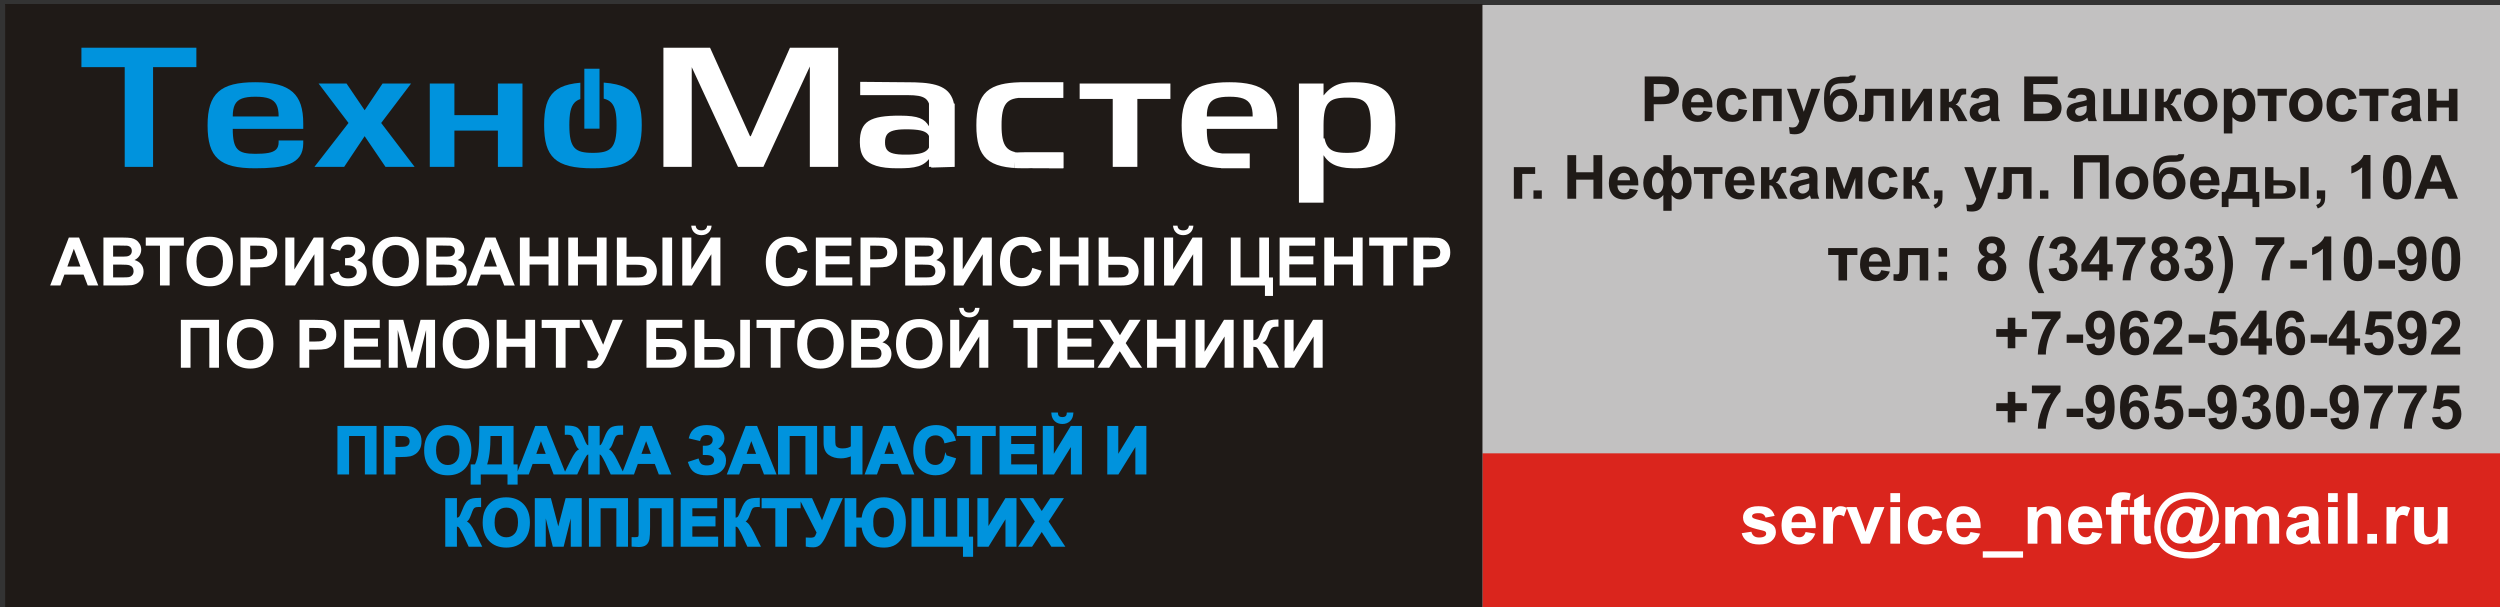 <?xml version="1.0" encoding="UTF-8" standalone="no"?>
<svg
   xmlns:dc="http://purl.org/dc/elements/1.1/"
   xmlns:cc="http://creativecommons.org/ns#"
   xmlns:rdf="http://www.w3.org/1999/02/22-rdf-syntax-ns#"
   xmlns:svg="http://www.w3.org/2000/svg"
   xmlns="http://www.w3.org/2000/svg"
   xmlns:sodipodi="http://sodipodi.sourceforge.net/DTD/sodipodi-0.dtd"
   xmlns:inkscape="http://www.inkscape.org/namespaces/inkscape"
   width="261.961mm"
   height="63.601mm"
   viewBox="0 0 261.961 63.601"
   version="1.1"
   id="svg8"
   inkscape:version="1.0.1 (3bc2e813f5, 2020-09-07)"
   sodipodi:docname="рисунок_.svg">
  <rect x="0" y="0" width="261.961" height="63.601" fill="#333333" stroke="none"/>
  <defs
     id="defs2">
    <style
       type="text/css"
       id="style10">
   <![CDATA[
    .str0 {stroke:#0093DD;stroke-width:0.9;stroke-miterlimit:22.926}
    .fil6 {fill:#0093DD}
    .fil4 {fill:#1F1A17}
    .fil0 {fill:#C2C1C1}
    .fil2 {fill:#DA251D}
    .fil5 {fill:white}
    .fil7 {fill:#0093DD;fill-rule:nonzero}
    .fil1 {fill:#1F1A17;fill-rule:nonzero}
    .fil3 {fill:white;fill-rule:nonzero}
   ]]>
  </style>
  </defs>
  <sodipodi:namedview
     id="base"
     pagecolor="#ffffff"
     bordercolor="#666666"
     borderopacity="1.0"
     inkscape:pageopacity="0.0"
     inkscape:pageshadow="2"
     inkscape:zoom="0.35"
     inkscape:cx="1275.045"
     inkscape:cy="-339.81"
     inkscape:document-units="mm"
     inkscape:current-layer="layer1"
     inkscape:document-rotation="0"
     showgrid="false"
     inkscape:window-width="1902"
     inkscape:window-height="1030"
     inkscape:window-x="0"
     inkscape:window-y="0"
     inkscape:window-maximized="0" />
  <g
     inkscape:label="Слой 1"
     inkscape:groupmode="layer"
     id="layer1"
     transform="translate(231.522,-238.075)">
    <g
       style="clip-rule:evenodd;fill-rule:evenodd;image-rendering:optimizeQuality;shape-rendering:geometricPrecision;text-rendering:geometricPrecision"
       id="g72"
       transform="matrix(0.265,0,0,0.265,-567.562,-27.607)">
      <g
         id="Слой_x0020_1">

  <polygon
   class="fil0"
   points="1270.28,1004.56 2260.16,1004.56 2260.16,1244.53 1270.28,1244.53 "
   id="polygon15" />

  <path
   class="fil1"
   d="m 1918.41,1050.48 v -17.67 h 5.73 c 2.16,0 3.58,0.09 4.23,0.27 1.02,0.26 1.87,0.84 2.55,1.73 0.68,0.89 1.02,2.03 1.02,3.44 0,1.08 -0.19,1.99 -0.59,2.73 -0.39,0.74 -0.89,1.32 -1.5,1.74 -0.6,0.42 -1.22,0.7 -1.84,0.84 -0.86,0.17 -2.09,0.25 -3.71,0.25 h -2.32 v 6.67 z m 3.57,-14.68 v 5.01 h 1.95 c 1.41,0 2.35,-0.09 2.82,-0.27 0.47,-0.19 0.84,-0.48 1.11,-0.87 0.27,-0.4 0.41,-0.85 0.41,-1.38 0,-0.64 -0.19,-1.17 -0.57,-1.59 -0.37,-0.41 -0.85,-0.68 -1.43,-0.78 -0.43,-0.08 -1.28,-0.12 -2.57,-0.12 z m 19.66,10.6 3.38,0.57 c -0.44,1.24 -1.12,2.18 -2.06,2.82 -0.93,0.65 -2.1,0.97 -3.51,0.97 -2.23,0 -3.87,-0.72 -4.94,-2.18 -0.84,-1.16 -1.27,-2.63 -1.27,-4.4 0,-2.13 0.56,-3.79 1.67,-4.99 1.11,-1.2 2.51,-1.8 4.2,-1.8 1.91,0 3.41,0.63 4.51,1.89 1.1,1.26 1.62,3.18 1.58,5.78 h -8.49 c 0.03,1 0.3,1.78 0.82,2.34 0.53,0.55 1.18,0.83 1.96,0.83 0.53,0 0.97,-0.14 1.33,-0.43 0.36,-0.29 0.64,-0.75 0.82,-1.4 z m 0.19,-3.42 c -0.02,-0.98 -0.27,-1.72 -0.75,-2.23 -0.48,-0.51 -1.07,-0.77 -1.76,-0.77 -0.74,0 -1.35,0.27 -1.83,0.81 -0.48,0.54 -0.72,1.27 -0.71,2.19 z m 16.96,-1.51 -3.34,0.6 c -0.11,-0.67 -0.36,-1.17 -0.76,-1.51 -0.4,-0.34 -0.92,-0.5 -1.55,-0.5 -0.85,0 -1.52,0.29 -2.02,0.87 -0.5,0.58 -0.75,1.56 -0.75,2.92 0,1.52 0.25,2.59 0.76,3.22 0.51,0.62 1.2,0.93 2.06,0.93 0.64,0 1.16,-0.18 1.57,-0.54 0.42,-0.37 0.7,-1 0.87,-1.89 l 3.33,0.57 c -0.35,1.52 -1.01,2.68 -1.99,3.46 -0.98,0.78 -2.29,1.16 -3.94,1.16 -1.87,0 -3.37,-0.58 -4.48,-1.76 -1.11,-1.18 -1.66,-2.82 -1.66,-4.91 0,-2.11 0.55,-3.75 1.67,-4.93 1.12,-1.18 2.63,-1.77 4.53,-1.77 1.56,0 2.8,0.34 3.72,1.01 0.92,0.67 1.58,1.69 1.98,3.07 z m 2.43,-3.79 h 11.36 v 12.8 h -3.38 v -10.06 h -4.59 v 10.06 h -3.39 z m 13.44,0 h 3.6 l 3.06,9.09 2.99,-9.09 h 3.5 l -4.51,12.32 -0.81,2.22 c -0.3,0.75 -0.58,1.32 -0.85,1.72 -0.27,0.39 -0.58,0.71 -0.93,0.95 -0.35,0.24 -0.78,0.44 -1.29,0.57 -0.51,0.14 -1.08,0.21 -1.73,0.21 -0.65,0 -1.28,-0.07 -1.91,-0.21 l -0.3,-2.65 c 0.53,0.11 1,0.16 1.43,0.16 0.79,0 1.37,-0.23 1.75,-0.69 0.37,-0.46 0.66,-1.05 0.87,-1.77 z m 24.93,-5.28 h 2.3 c -0.07,1.03 -0.34,1.79 -0.81,2.32 -0.46,0.53 -1.6,0.79 -3.41,0.79 -0.22,0 -0.44,0 -0.65,-0.01 h -0.43 c -1.08,0 -1.95,0.12 -2.63,0.36 -0.68,0.23 -1.23,0.69 -1.66,1.37 -0.43,0.69 -0.65,1.79 -0.67,3.31 0.5,-0.95 1.15,-1.64 1.94,-2.11 0.79,-0.47 1.73,-0.7 2.82,-0.7 1.68,0 3.1,0.65 4.27,1.95 1.17,1.31 1.75,2.83 1.75,4.54 0,1.79 -0.62,3.33 -1.84,4.62 -1.22,1.28 -2.83,1.92 -4.8,1.92 -1.36,0 -2.55,-0.32 -3.58,-0.97 -1.03,-0.65 -1.77,-1.54 -2.2,-2.67 -0.45,-1.13 -0.67,-3 -0.67,-5.61 0,-3.07 0.57,-5.27 1.69,-6.61 1.13,-1.34 3.1,-2.01 5.91,-2.01 h 1.71 c 0.48,0 0.8,-0.16 0.96,-0.49 z m -6.82,11.78 c 0,1.16 0.29,2.08 0.87,2.76 0.58,0.68 1.3,1.02 2.14,1.02 0.91,0 1.65,-0.35 2.23,-1.06 0.59,-0.7 0.88,-1.61 0.88,-2.71 0,-1.14 -0.3,-2.05 -0.89,-2.74 -0.59,-0.7 -1.32,-1.05 -2.18,-1.05 -0.85,0 -1.57,0.35 -2.16,1.03 -0.6,0.68 -0.89,1.59 -0.89,2.75 z m 12.76,-6.5 h 11.33 v 12.8 h -3.37 v -10.05 h -4.61 v 5.74 c 0,1.47 -0.17,2.49 -0.51,3.08 -0.34,0.59 -0.71,0.98 -1.12,1.16 -0.41,0.19 -1.07,0.28 -1.97,0.28 -0.54,0 -1.25,-0.07 -2.14,-0.21 v -2.5 c 0.08,0 0.26,0.01 0.57,0.02 0.35,0.03 0.62,0.04 0.82,0.04 0.45,0 0.74,-0.15 0.84,-0.45 0.11,-0.3 0.16,-1.14 0.16,-2.51 z m 14.67,0 h 3.26 v 8.04 l 5.2,-8.04 h 3.33 v 12.8 h -3.26 v -8.18 l -5.27,8.18 h -3.26 z m 15.12,0 h 3.38 v 5.23 c 0.56,-0.06 0.96,-0.24 1.19,-0.52 0.23,-0.28 0.51,-0.9 0.84,-1.84 0.44,-1.26 0.91,-2.07 1.43,-2.42 0.51,-0.36 1.19,-0.53 2.02,-0.53 0.26,0 0.7,0.02 1.34,0.06 l 0.01,2.24 c -0.89,0 -1.47,0.08 -1.71,0.25 -0.25,0.18 -0.52,0.7 -0.81,1.58 -0.39,1.18 -0.96,1.91 -1.7,2.18 1.07,0.3 1.97,1.22 2.71,2.78 0.04,0.08 0.09,0.17 0.14,0.26 l 1.89,3.53 h -3.64 l -1.69,-3.7 c -0.34,-0.75 -0.64,-1.23 -0.9,-1.44 -0.25,-0.21 -0.62,-0.32 -1.12,-0.32 v 5.46 h -3.38 z m 15.02,3.9 -3.08,-0.55 c 0.35,-1.24 0.94,-2.15 1.78,-2.75 0.85,-0.59 2.1,-0.89 3.76,-0.89 1.52,0 2.64,0.18 3.38,0.54 0.74,0.36 1.26,0.81 1.56,1.36 0.3,0.55 0.45,1.56 0.45,3.03 l -0.04,3.95 c 0,1.13 0.06,1.96 0.17,2.49 0.1,0.53 0.31,1.11 0.61,1.72 h -3.35 c -0.09,-0.23 -0.2,-0.56 -0.33,-1 -0.05,-0.2 -0.09,-0.34 -0.12,-0.4 -0.58,0.56 -1.2,0.98 -1.85,1.26 -0.66,0.28 -1.36,0.42 -2.11,0.42 -1.32,0 -2.36,-0.35 -3.12,-1.07 -0.76,-0.71 -1.14,-1.62 -1.14,-2.71 0,-0.72 0.18,-1.36 0.52,-1.93 0.35,-0.57 0.83,-1 1.45,-1.3 0.63,-0.3 1.53,-0.57 2.7,-0.79 1.58,-0.3 2.67,-0.58 3.28,-0.83 v -0.34 c 0,-0.65 -0.16,-1.11 -0.48,-1.39 -0.32,-0.28 -0.92,-0.42 -1.82,-0.42 -0.6,0 -1.07,0.12 -1.41,0.36 -0.33,0.23 -0.6,0.65 -0.81,1.24 z m 4.52,2.75 c -0.43,0.15 -1.12,0.32 -2.06,0.52 -0.93,0.2 -1.55,0.4 -1.84,0.59 -0.44,0.31 -0.66,0.71 -0.66,1.19 0,0.48 0.18,0.89 0.53,1.23 0.35,0.35 0.8,0.52 1.35,0.52 0.61,0 1.19,-0.2 1.75,-0.6 0.41,-0.31 0.67,-0.68 0.8,-1.12 0.09,-0.29 0.13,-0.84 0.13,-1.65 z m 13.62,-11.52 h 13.21 v 2.97 h -9.64 v 4.09 h 4.77 c 1.32,0 2.41,0.16 3.27,0.49 0.87,0.32 1.61,0.91 2.23,1.78 0.61,0.87 0.92,1.88 0.92,3.05 0,1.19 -0.31,2.22 -0.93,3.07 -0.62,0.85 -1.32,1.43 -2.11,1.75 -0.79,0.31 -1.92,0.47 -3.38,0.47 h -8.34 z m 3.57,14.7 h 3.47 c 1.11,0 1.89,-0.05 2.33,-0.16 0.45,-0.11 0.85,-0.36 1.18,-0.74 0.33,-0.39 0.5,-0.86 0.5,-1.42 0,-0.82 -0.29,-1.42 -0.88,-1.79 -0.58,-0.38 -1.57,-0.56 -2.98,-0.56 h -3.62 z m 16.6,-5.93 -3.07,-0.55 c 0.35,-1.24 0.94,-2.15 1.78,-2.75 0.85,-0.59 2.1,-0.89 3.76,-0.89 1.51,0 2.64,0.18 3.38,0.54 0.73,0.36 1.25,0.81 1.55,1.36 0.3,0.55 0.46,1.56 0.46,3.03 l -0.04,3.95 c 0,1.13 0.05,1.96 0.16,2.49 0.11,0.53 0.32,1.11 0.61,1.72 h -3.35 c -0.09,-0.23 -0.2,-0.56 -0.32,-1 -0.06,-0.2 -0.1,-0.34 -0.12,-0.4 -0.58,0.56 -1.2,0.98 -1.86,1.26 -0.66,0.28 -1.36,0.42 -2.11,0.42 -1.31,0 -2.35,-0.35 -3.11,-1.07 -0.76,-0.71 -1.14,-1.62 -1.14,-2.71 0,-0.72 0.17,-1.36 0.52,-1.93 0.34,-0.57 0.83,-1 1.45,-1.3 0.62,-0.3 1.52,-0.57 2.69,-0.79 1.58,-0.3 2.68,-0.58 3.29,-0.83 v -0.34 c 0,-0.65 -0.16,-1.11 -0.48,-1.39 -0.32,-0.28 -0.93,-0.42 -1.82,-0.42 -0.6,0 -1.07,0.12 -1.41,0.36 -0.34,0.23 -0.61,0.65 -0.82,1.24 z m 4.53,2.75 c -0.43,0.15 -1.12,0.32 -2.06,0.52 -0.94,0.2 -1.55,0.4 -1.84,0.59 -0.44,0.31 -0.67,0.71 -0.67,1.19 0,0.48 0.18,0.89 0.53,1.23 0.36,0.35 0.81,0.52 1.35,0.52 0.62,0 1.2,-0.2 1.75,-0.6 0.41,-0.31 0.68,-0.68 0.81,-1.12 0.09,-0.29 0.13,-0.84 0.13,-1.65 z m 6.58,-6.65 h 3.11 v 10.06 h 3.93 v -10.06 h 3.12 v 10.06 h 3.91 v -10.06 h 3.12 v 12.8 h -17.19 z m 20.52,0 h 3.37 v 5.23 c 0.56,-0.06 0.96,-0.24 1.2,-0.52 0.23,-0.28 0.51,-0.9 0.84,-1.84 0.43,-1.26 0.91,-2.07 1.42,-2.42 0.52,-0.36 1.19,-0.53 2.03,-0.53 0.25,0 0.7,0.02 1.33,0.06 l 0.01,2.24 c -0.89,0 -1.46,0.08 -1.71,0.25 -0.25,0.18 -0.51,0.7 -0.8,1.58 -0.4,1.18 -0.96,1.91 -1.7,2.18 1.06,0.3 1.97,1.22 2.71,2.78 0.04,0.08 0.08,0.17 0.13,0.26 l 1.89,3.53 h -3.64 l -1.68,-3.7 c -0.35,-0.75 -0.65,-1.23 -0.9,-1.44 -0.25,-0.21 -0.63,-0.32 -1.13,-0.32 v 5.46 h -3.37 z m 11.37,6.22 c 0,-1.13 0.28,-2.22 0.83,-3.27 0.56,-1.05 1.34,-1.85 2.36,-2.41 1.02,-0.55 2.15,-0.83 3.4,-0.83 1.94,0 3.52,0.63 4.76,1.89 1.24,1.26 1.86,2.84 1.86,4.76 0,1.94 -0.63,3.54 -1.87,4.82 -1.25,1.27 -2.83,1.9 -4.72,1.9 -1.18,0 -2.29,-0.26 -3.36,-0.79 -1.06,-0.53 -1.87,-1.31 -2.43,-2.33 -0.55,-1.03 -0.83,-2.27 -0.83,-3.74 z m 3.47,0.18 c 0,1.27 0.3,2.24 0.91,2.91 0.6,0.68 1.34,1.01 2.23,1.01 0.88,0 1.62,-0.33 2.22,-1.01 0.6,-0.67 0.9,-1.65 0.9,-2.94 0,-1.25 -0.3,-2.21 -0.9,-2.89 -0.6,-0.67 -1.34,-1.01 -2.22,-1.01 -0.89,0 -1.63,0.34 -2.23,1.01 -0.61,0.68 -0.91,1.65 -0.91,2.92 z m 12.29,-6.4 h 3.16 v 1.88 c 0.41,-0.64 0.96,-1.17 1.66,-1.57 0.7,-0.4 1.48,-0.6 2.33,-0.6 1.48,0 2.75,0.58 3.78,1.75 1.03,1.16 1.55,2.79 1.55,4.87 0,2.13 -0.52,3.79 -1.56,4.98 -1.05,1.18 -2.31,1.77 -3.8,1.77 -0.7,0 -1.34,-0.14 -1.92,-0.42 -0.57,-0.28 -1.18,-0.76 -1.81,-1.44 v 6.45 h -3.39 z m 3.35,6.18 c 0,1.44 0.29,2.5 0.86,3.19 0.57,0.68 1.26,1.03 2.08,1.03 0.79,0 1.44,-0.32 1.96,-0.95 0.53,-0.63 0.79,-1.66 0.79,-3.1 0,-1.34 -0.27,-2.34 -0.81,-2.99 -0.54,-0.65 -1.2,-0.97 -2,-0.97 -0.83,0 -1.51,0.31 -2.06,0.96 -0.55,0.63 -0.82,1.58 -0.82,2.83 z m 9.98,-6.18 h 11.58 v 2.74 h -4.1 v 10.06 h -3.38 v -10.06 h -4.1 z m 12.49,6.22 c 0,-1.13 0.28,-2.22 0.83,-3.27 0.56,-1.05 1.34,-1.85 2.36,-2.41 1.01,-0.55 2.15,-0.83 3.4,-0.83 1.94,0 3.52,0.63 4.76,1.89 1.24,1.26 1.86,2.84 1.86,4.76 0,1.94 -0.63,3.54 -1.88,4.82 -1.25,1.27 -2.82,1.9 -4.71,1.9 -1.18,0 -2.29,-0.26 -3.36,-0.79 -1.06,-0.53 -1.87,-1.31 -2.43,-2.33 -0.55,-1.03 -0.83,-2.27 -0.83,-3.74 z m 3.47,0.18 c 0,1.27 0.3,2.24 0.91,2.91 0.6,0.68 1.34,1.01 2.22,1.01 0.89,0 1.63,-0.33 2.23,-1.01 0.6,-0.67 0.9,-1.65 0.9,-2.94 0,-1.25 -0.3,-2.21 -0.9,-2.89 -0.6,-0.67 -1.34,-1.01 -2.23,-1.01 -0.88,0 -1.62,0.34 -2.22,1.01 -0.61,0.68 -0.91,1.65 -0.91,2.92 z m 23.22,-2.61 -3.34,0.6 c -0.11,-0.67 -0.37,-1.17 -0.76,-1.51 -0.4,-0.34 -0.92,-0.5 -1.55,-0.5 -0.85,0 -1.52,0.29 -2.02,0.87 -0.5,0.58 -0.75,1.56 -0.75,2.92 0,1.52 0.25,2.59 0.76,3.22 0.51,0.62 1.19,0.93 2.05,0.93 0.65,0 1.17,-0.18 1.58,-0.54 0.41,-0.37 0.7,-1 0.87,-1.89 l 3.33,0.57 c -0.35,1.52 -1.01,2.68 -1.99,3.46 -0.98,0.78 -2.29,1.16 -3.94,1.16 -1.87,0 -3.37,-0.58 -4.48,-1.76 -1.11,-1.18 -1.67,-2.82 -1.67,-4.91 0,-2.11 0.56,-3.75 1.68,-4.93 1.12,-1.18 2.63,-1.77 4.53,-1.77 1.56,0 2.8,0.34 3.72,1.01 0.92,0.67 1.58,1.69 1.98,3.07 z m 1.05,-3.79 h 11.58 v 2.74 h -4.1 v 10.06 h -3.39 v -10.06 h -4.09 z m 16.13,3.9 -3.07,-0.55 c 0.34,-1.24 0.93,-2.15 1.78,-2.75 0.84,-0.59 2.09,-0.89 3.76,-0.89 1.51,0 2.63,0.18 3.37,0.54 0.74,0.36 1.26,0.81 1.56,1.36 0.3,0.55 0.45,1.56 0.45,3.03 l -0.03,3.95 c 0,1.13 0.05,1.96 0.16,2.49 0.11,0.53 0.31,1.11 0.61,1.72 h -3.35 c -0.09,-0.23 -0.2,-0.56 -0.33,-1 -0.05,-0.2 -0.09,-0.34 -0.12,-0.4 -0.58,0.56 -1.19,0.98 -1.85,1.26 -0.66,0.28 -1.36,0.42 -2.11,0.42 -1.32,0 -2.36,-0.35 -3.11,-1.07 -0.76,-0.71 -1.14,-1.62 -1.14,-2.71 0,-0.72 0.17,-1.36 0.51,-1.93 0.35,-0.57 0.83,-1 1.46,-1.3 0.62,-0.3 1.52,-0.57 2.69,-0.79 1.58,-0.3 2.68,-0.58 3.29,-0.83 v -0.34 c 0,-0.65 -0.16,-1.11 -0.49,-1.39 -0.32,-0.28 -0.92,-0.42 -1.81,-0.42 -0.61,0 -1.08,0.12 -1.41,0.36 -0.34,0.23 -0.61,0.65 -0.82,1.24 z m 4.53,2.75 c -0.44,0.15 -1.12,0.32 -2.06,0.52 -0.94,0.2 -1.55,0.4 -1.85,0.59 -0.44,0.31 -0.66,0.71 -0.66,1.19 0,0.48 0.18,0.89 0.53,1.23 0.36,0.35 0.8,0.52 1.35,0.52 0.61,0 1.19,-0.2 1.75,-0.6 0.41,-0.31 0.68,-0.68 0.8,-1.12 0.1,-0.29 0.14,-0.84 0.14,-1.65 z m 6.53,-6.65 h 3.39 v 4.69 h 4.84 v -4.69 h 3.4 v 12.8 h -3.4 v -5.38 h -4.84 v 5.38 h -3.39 z"
   id="path17" />

  <path
   class="fil1"
   d="m 1866.67,1068.67 h 8.43 v 2.67 h -5.12 v 9.82 h -3.31 z m 7.75,12.49 v -3.3 h 3.3 v 3.3 z m 13.42,0 v -17.24 h 3.48 v 6.78 h 6.82 v -6.78 h 3.48 v 17.24 h -3.48 v -7.54 h -6.82 v 7.54 z m 24.59,-3.97 3.3,0.55 c -0.43,1.21 -1.1,2.13 -2.01,2.76 -0.91,0.63 -2.06,0.94 -3.43,0.94 -2.17,0 -3.78,-0.7 -4.82,-2.13 -0.82,-1.13 -1.24,-2.57 -1.24,-4.3 0,-2.07 0.54,-3.69 1.63,-4.86 1.08,-1.18 2.45,-1.76 4.1,-1.76 1.86,0 3.32,0.61 4.4,1.84 1.07,1.23 1.59,3.11 1.54,5.64 h -8.28 c 0.02,0.98 0.29,1.74 0.8,2.29 0.51,0.54 1.15,0.81 1.91,0.81 0.51,0 0.95,-0.14 1.3,-0.42 0.35,-0.28 0.62,-0.74 0.8,-1.36 z m 0.19,-3.34 c -0.03,-0.96 -0.27,-1.69 -0.74,-2.19 -0.47,-0.49 -1.04,-0.74 -1.72,-0.74 -0.72,0 -1.31,0.26 -1.78,0.79 -0.47,0.52 -0.71,1.23 -0.7,2.14 z m 13.16,-9.93 h 3.28 v 6.34 c 0.4,-0.62 0.88,-1.08 1.44,-1.39 0.55,-0.31 1.19,-0.47 1.9,-0.47 1.34,0 2.44,0.65 3.29,1.95 0.85,1.29 1.28,2.85 1.28,4.65 0,1.81 -0.48,3.34 -1.43,4.58 -0.95,1.24 -2.08,1.86 -3.38,1.86 -0.59,0 -1.15,-0.14 -1.66,-0.44 -0.52,-0.29 -1,-0.73 -1.44,-1.31 v 6.23 h -3.28 v -6.23 c -0.48,0.58 -0.99,1.02 -1.54,1.31 -0.54,0.3 -1.11,0.44 -1.73,0.44 -1.35,0 -2.46,-0.62 -3.34,-1.87 -0.88,-1.24 -1.32,-2.81 -1.32,-4.7 0,-1.87 0.51,-3.42 1.51,-4.65 1,-1.22 2.09,-1.83 3.26,-1.83 0.63,0 1.21,0.15 1.74,0.45 0.52,0.3 1,0.74 1.42,1.34 z m -2.21,7 c -0.61,0 -1.15,0.37 -1.61,1.1 -0.45,0.73 -0.68,1.7 -0.68,2.9 0,1.2 0.21,2.17 0.64,2.9 0.43,0.73 0.96,1.09 1.59,1.09 0.64,0 1.19,-0.36 1.64,-1.09 0.44,-0.73 0.67,-1.72 0.67,-2.98 0,-1.38 -0.25,-2.37 -0.73,-2.99 -0.49,-0.62 -0.99,-0.93 -1.52,-0.93 z m 7.73,0.02 c -0.68,0 -1.23,0.39 -1.65,1.19 -0.42,0.78 -0.64,1.77 -0.64,2.95 0,1.18 0.23,2.12 0.68,2.82 0.45,0.69 0.99,1.04 1.61,1.04 0.62,0 1.15,-0.39 1.6,-1.18 0.44,-0.78 0.67,-1.7 0.67,-2.77 0,-1.14 -0.21,-2.1 -0.61,-2.88 -0.41,-0.78 -0.96,-1.17 -1.66,-1.17 z m 6.57,-2.27 h 11.3 v 2.67 h -3.99 v 9.82 h -3.31 v -9.82 h -4 z m 20.51,8.52 3.3,0.55 c -0.43,1.21 -1.1,2.13 -2.01,2.76 -0.91,0.63 -2.06,0.94 -3.43,0.94 -2.17,0 -3.78,-0.7 -4.82,-2.13 -0.82,-1.13 -1.24,-2.57 -1.24,-4.3 0,-2.07 0.54,-3.69 1.63,-4.86 1.08,-1.18 2.45,-1.76 4.1,-1.76 1.86,0 3.32,0.61 4.4,1.84 1.07,1.23 1.59,3.11 1.54,5.64 h -8.28 c 0.02,0.98 0.29,1.74 0.8,2.29 0.51,0.54 1.15,0.81 1.91,0.81 0.51,0 0.95,-0.14 1.3,-0.42 0.35,-0.28 0.62,-0.74 0.8,-1.36 z m 0.19,-3.34 c -0.03,-0.96 -0.27,-1.69 -0.74,-2.19 -0.47,-0.49 -1.04,-0.74 -1.72,-0.74 -0.72,0 -1.31,0.26 -1.78,0.79 -0.47,0.52 -0.71,1.23 -0.7,2.14 z m 5.84,-5.18 h 3.3 v 5.11 c 0.55,-0.07 0.94,-0.23 1.16,-0.51 0.23,-0.27 0.51,-0.88 0.83,-1.8 0.42,-1.23 0.88,-2.02 1.39,-2.36 0.5,-0.35 1.16,-0.52 1.97,-0.52 0.25,0 0.69,0.02 1.31,0.06 l 0.01,2.19 c -0.87,0 -1.43,0.08 -1.67,0.24 -0.25,0.17 -0.51,0.69 -0.79,1.54 -0.38,1.16 -0.94,1.87 -1.66,2.13 1.04,0.29 1.93,1.2 2.65,2.72 0.04,0.08 0.08,0.16 0.13,0.25 l 1.84,3.44 h -3.55 l -1.65,-3.61 c -0.33,-0.73 -0.62,-1.2 -0.87,-1.41 -0.25,-0.2 -0.61,-0.31 -1.1,-0.31 v 5.33 h -3.3 z m 14.66,3.81 -3,-0.54 c 0.34,-1.21 0.92,-2.1 1.74,-2.68 0.83,-0.58 2.05,-0.87 3.67,-0.87 1.48,0 2.57,0.17 3.29,0.52 0.72,0.35 1.23,0.79 1.53,1.33 0.29,0.54 0.44,1.52 0.44,2.96 l -0.04,3.86 c 0,1.1 0.05,1.91 0.16,2.43 0.11,0.52 0.31,1.08 0.6,1.67 h -3.28 c -0.08,-0.22 -0.19,-0.54 -0.31,-0.97 -0.05,-0.2 -0.09,-0.33 -0.12,-0.39 -0.56,0.55 -1.17,0.96 -1.81,1.23 -0.64,0.28 -1.33,0.41 -2.06,0.41 -1.28,0 -2.3,-0.35 -3.04,-1.04 -0.74,-0.7 -1.11,-1.58 -1.11,-2.65 0,-0.7 0.17,-1.33 0.51,-1.89 0.33,-0.55 0.81,-0.97 1.41,-1.27 0.61,-0.29 1.49,-0.55 2.63,-0.77 1.54,-0.29 2.62,-0.56 3.21,-0.81 v -0.33 c 0,-0.64 -0.16,-1.08 -0.47,-1.36 -0.31,-0.27 -0.9,-0.4 -1.77,-0.4 -0.59,0 -1.05,0.11 -1.38,0.35 -0.33,0.22 -0.59,0.63 -0.8,1.21 z m 4.42,2.68 c -0.42,0.14 -1.09,0.31 -2.01,0.51 -0.92,0.2 -1.51,0.39 -1.8,0.57 -0.43,0.31 -0.65,0.7 -0.65,1.17 0,0.46 0.18,0.86 0.52,1.2 0.35,0.34 0.78,0.5 1.32,0.5 0.6,0 1.16,-0.19 1.7,-0.58 0.41,-0.3 0.67,-0.66 0.79,-1.1 0.09,-0.28 0.13,-0.82 0.13,-1.61 z m 6.6,-6.49 h 4.1 l 3.1,8.71 3.13,-8.71 h 4.08 v 12.49 h -2.81 v -8.22 l -3.05,8.22 h -2.82 l -2.91,-8.22 v 8.22 h -2.82 z m 28.3,3.7 -3.26,0.58 c -0.11,-0.65 -0.36,-1.14 -0.75,-1.47 -0.39,-0.33 -0.89,-0.49 -1.51,-0.49 -0.82,0 -1.48,0.28 -1.97,0.85 -0.49,0.57 -0.73,1.52 -0.73,2.86 0,1.48 0.24,2.52 0.74,3.13 0.5,0.61 1.17,0.92 2.01,0.92 0.63,0 1.14,-0.18 1.54,-0.53 0.4,-0.36 0.68,-0.98 0.84,-1.84 l 3.25,0.55 c -0.34,1.49 -0.98,2.61 -1.94,3.37 -0.96,0.77 -2.24,1.14 -3.85,1.14 -1.82,0 -3.28,-0.57 -4.36,-1.72 -1.09,-1.16 -1.63,-2.75 -1.63,-4.79 0,-2.06 0.54,-3.67 1.63,-4.82 1.09,-1.15 2.56,-1.72 4.42,-1.72 1.52,0 2.73,0.33 3.63,0.98 0.9,0.66 1.54,1.66 1.94,3 z m 2.37,-3.7 h 3.3 v 5.11 c 0.54,-0.07 0.93,-0.23 1.16,-0.51 0.23,-0.27 0.5,-0.88 0.82,-1.8 0.42,-1.23 0.89,-2.02 1.39,-2.36 0.5,-0.35 1.16,-0.52 1.98,-0.52 0.25,0 0.68,0.02 1.3,0.06 l 0.01,2.19 c -0.87,0 -1.42,0.08 -1.67,0.24 -0.24,0.17 -0.5,0.69 -0.78,1.54 -0.39,1.16 -0.94,1.87 -1.66,2.13 1.04,0.29 1.92,1.2 2.65,2.72 0.03,0.08 0.08,0.16 0.12,0.25 l 1.85,3.44 h -3.55 l -1.65,-3.61 c -0.34,-0.73 -0.63,-1.2 -0.87,-1.41 -0.25,-0.2 -0.62,-0.31 -1.1,-0.31 v 5.33 h -3.3 z m 12.1,9.19 h 3.31 v 2.36 c 0,0.96 -0.08,1.71 -0.25,2.27 -0.16,0.55 -0.48,1.04 -0.93,1.48 -0.46,0.44 -1.04,0.79 -1.75,1.04 l -0.64,-1.37 c 0.66,-0.22 1.13,-0.52 1.42,-0.9 0.28,-0.39 0.43,-0.91 0.45,-1.58 h -1.61 z m 11.91,-9.19 h 3.51 l 2.99,8.87 2.92,-8.87 h 3.42 l -4.41,12.02 -0.79,2.18 c -0.29,0.72 -0.57,1.28 -0.83,1.67 -0.26,0.38 -0.56,0.69 -0.9,0.93 -0.34,0.24 -0.76,0.43 -1.26,0.56 -0.5,0.13 -1.06,0.2 -1.69,0.2 -0.63,0 -1.26,-0.07 -1.87,-0.2 l -0.29,-2.59 c 0.51,0.11 0.98,0.15 1.4,0.15 0.76,0 1.33,-0.22 1.7,-0.67 0.37,-0.45 0.65,-1.02 0.85,-1.72 z m 15.53,0 h 11.07 v 12.49 h -3.29 v -9.81 h -4.51 v 5.61 c 0,1.43 -0.16,2.43 -0.49,3.01 -0.33,0.57 -0.69,0.95 -1.09,1.13 -0.4,0.18 -1.04,0.27 -1.93,0.27 -0.53,0 -1.22,-0.07 -2.09,-0.21 v -2.43 c 0.08,0 0.26,0 0.56,0.02 0.34,0.02 0.61,0.04 0.8,0.04 0.44,0 0.72,-0.15 0.82,-0.45 0.11,-0.29 0.15,-1.11 0.15,-2.45 z m 14.41,12.49 v -3.3 h 3.31 v 3.3 z m 13.46,-17.24 h 13.71 v 17.24 h -3.48 v -14.35 h -6.75 v 14.35 h -3.48 z m 16.48,10.82 c 0,-1.1 0.27,-2.16 0.81,-3.19 0.54,-1.02 1.31,-1.81 2.3,-2.35 0.99,-0.54 2.1,-0.81 3.32,-0.81 1.89,0 3.44,0.61 4.65,1.84 1.21,1.23 1.81,2.78 1.81,4.65 0,1.89 -0.61,3.46 -1.83,4.7 -1.22,1.24 -2.75,1.86 -4.6,1.86 -1.15,0 -2.24,-0.25 -3.28,-0.77 -1.04,-0.52 -1.83,-1.28 -2.37,-2.28 -0.54,-1 -0.81,-2.21 -0.81,-3.65 z m 3.39,0.18 c 0,1.24 0.29,2.18 0.88,2.84 0.58,0.66 1.31,0.99 2.17,0.99 0.87,0 1.59,-0.33 2.17,-0.99 0.59,-0.66 0.88,-1.61 0.88,-2.87 0,-1.22 -0.29,-2.16 -0.88,-2.82 -0.58,-0.66 -1.3,-0.99 -2.17,-0.99 -0.86,0 -1.59,0.33 -2.17,0.99 -0.59,0.66 -0.88,1.61 -0.88,2.85 z m 21.46,-11.4 h 2.25 c -0.07,1 -0.33,1.75 -0.79,2.26 -0.45,0.52 -1.56,0.77 -3.33,0.77 -0.21,0 -0.43,0 -0.63,-0.01 h -0.43 c -1.05,0 -1.9,0.12 -2.56,0.35 -0.66,0.23 -1.2,0.68 -1.62,1.35 -0.42,0.66 -0.64,1.74 -0.65,3.22 0.48,-0.92 1.11,-1.6 1.88,-2.06 0.78,-0.45 1.7,-0.68 2.76,-0.68 1.64,0 3.03,0.64 4.16,1.91 1.15,1.27 1.71,2.75 1.71,4.43 0,1.75 -0.6,3.25 -1.79,4.5 -1.2,1.26 -2.76,1.88 -4.69,1.88 -1.32,0 -2.49,-0.31 -3.49,-0.95 -1,-0.63 -1.72,-1.5 -2.15,-2.6 -0.44,-1.1 -0.65,-2.93 -0.65,-5.48 0,-2.99 0.55,-5.15 1.65,-6.46 1.11,-1.3 3.03,-1.96 5.77,-1.96 h 1.67 c 0.46,0 0.77,-0.16 0.93,-0.47 z m -6.66,11.49 c 0,1.14 0.29,2.04 0.86,2.7 0.56,0.66 1.26,1 2.08,1 0.89,0 1.62,-0.35 2.18,-1.04 0.57,-0.68 0.86,-1.57 0.86,-2.65 0,-1.1 -0.29,-1.99 -0.87,-2.67 -0.57,-0.68 -1.28,-1.02 -2.13,-1.02 -0.82,0 -1.53,0.33 -2.11,1 -0.58,0.67 -0.87,1.56 -0.87,2.68 z m 19.39,2.18 3.3,0.55 c -0.42,1.21 -1.09,2.13 -2.01,2.76 -0.91,0.63 -2.05,0.94 -3.43,0.94 -2.17,0 -3.77,-0.7 -4.82,-2.13 -0.82,-1.13 -1.23,-2.57 -1.23,-4.3 0,-2.07 0.54,-3.69 1.62,-4.86 1.08,-1.18 2.45,-1.76 4.11,-1.76 1.86,0 3.32,0.61 4.4,1.84 1.07,1.23 1.58,3.11 1.54,5.64 h -8.28 c 0.02,0.98 0.29,1.74 0.79,2.29 0.51,0.54 1.15,0.81 1.91,0.81 0.52,0 0.95,-0.14 1.31,-0.42 0.35,-0.28 0.62,-0.74 0.79,-1.36 z m 0.19,-3.34 c -0.02,-0.96 -0.27,-1.69 -0.73,-2.19 -0.47,-0.49 -1.05,-0.74 -1.72,-0.74 -0.73,0 -1.32,0.26 -1.79,0.79 -0.47,0.52 -0.7,1.23 -0.69,2.14 z m 16.31,7.31 h -9.46 v 3.29 h -2.68 v -5.99 h 1.35 c 0.57,-0.63 1.03,-1.61 1.4,-2.94 0.37,-1.34 0.59,-3.62 0.66,-6.85 h 10.08 v 9.79 h 1.34 v 5.99 h -2.69 z m -1.92,-2.7 0.01,-7.07 h -4 c -0.13,3.45 -0.68,5.81 -1.64,7.07 z m 6.91,-9.79 h 3.3 v 5.19 h 3.32 c 1.3,0 2.29,0.09 2.98,0.28 0.69,0.18 1.26,0.58 1.74,1.2 0.47,0.62 0.71,1.35 0.71,2.19 0,1.2 -0.42,2.11 -1.25,2.72 -0.83,0.61 -2.08,0.91 -3.74,0.91 h -7.06 z m 3.3,10.4 h 3.07 c 0.8,0 1.38,-0.13 1.74,-0.38 0.36,-0.25 0.54,-0.66 0.54,-1.22 0,-0.6 -0.23,-1.02 -0.7,-1.24 -0.47,-0.23 -1.3,-0.34 -2.51,-0.34 h -2.14 z m 10.63,-10.4 h 3.3 v 12.49 h -3.3 z m 6.53,9.19 h 3.3 v 2.36 c 0,0.96 -0.08,1.71 -0.24,2.27 -0.17,0.55 -0.48,1.04 -0.94,1.48 -0.46,0.44 -1.04,0.79 -1.74,1.04 l -0.65,-1.37 c 0.67,-0.22 1.14,-0.52 1.42,-0.9 0.29,-0.39 0.43,-0.91 0.45,-1.58 h -1.6 z m 21.22,3.3 h -3.31 v -12.45 c -1.21,1.13 -2.63,1.96 -4.27,2.5 v -3 c 0.86,-0.28 1.8,-0.81 2.81,-1.6 1.02,-0.79 1.71,-1.71 2.08,-2.76 h 2.69 z m 10.52,-17.31 c 1.68,0 2.98,0.6 3.92,1.79 1.12,1.41 1.68,3.75 1.68,7.02 0,3.26 -0.56,5.6 -1.69,7.03 -0.93,1.18 -2.23,1.76 -3.91,1.76 -1.67,0 -3.03,-0.64 -4.05,-1.93 -1.03,-1.29 -1.54,-3.59 -1.54,-6.9 0,-3.24 0.56,-5.58 1.69,-7.01 0.93,-1.17 2.23,-1.76 3.9,-1.76 z m 0,2.74 c -0.4,0 -0.75,0.13 -1.07,0.38 -0.31,0.26 -0.55,0.71 -0.73,1.37 -0.22,0.86 -0.34,2.3 -0.34,4.32 0,2.02 0.11,3.41 0.31,4.17 0.2,0.75 0.46,1.26 0.77,1.51 0.31,0.25 0.66,0.38 1.06,0.38 0.4,0 0.76,-0.13 1.07,-0.39 0.32,-0.25 0.56,-0.71 0.73,-1.37 0.23,-0.84 0.35,-2.28 0.35,-4.3 0,-2.02 -0.11,-3.41 -0.31,-4.17 -0.2,-0.76 -0.46,-1.26 -0.77,-1.52 -0.31,-0.25 -0.67,-0.38 -1.07,-0.38 z m 24.09,14.57 h -3.79 l -1.5,-3.92 h -6.89 l -1.43,3.92 h -3.69 l 6.72,-17.24 h 3.68 z m -6.41,-6.82 -2.37,-6.4 -2.33,6.4 z"
   id="path19" />

  <path
   class="fil1"
   d="m 2034.6,1113.47 v -3.39 h 3.38 v 3.39 z m 0,-9.41 v -3.39 h 3.38 v 3.39 z m -15.42,-3.39 h 11.34 v 12.8 h -3.37 v -10.05 h -4.62 v 5.75 c 0,1.46 -0.17,2.49 -0.5,3.08 -0.34,0.59 -0.71,0.97 -1.13,1.16 -0.4,0.18 -1.06,0.28 -1.97,0.28 -0.54,0 -1.25,-0.08 -2.13,-0.22 v -2.49 c 0.07,0 0.26,0 0.56,0.02 0.36,0.02 0.63,0.03 0.82,0.03 0.46,0 0.74,-0.14 0.85,-0.45 0.1,-0.3 0.15,-1.14 0.15,-2.51 z m -7.04,5.31 c -0.02,-0.99 -0.27,-1.73 -0.75,-2.24 -0.48,-0.51 -1.07,-0.77 -1.76,-0.77 -0.74,0 -1.35,0.28 -1.83,0.81 -0.48,0.54 -0.72,1.27 -0.71,2.2 z m -0.19,3.42 3.38,0.56 c -0.44,1.24 -1.12,2.18 -2.06,2.83 -0.93,0.65 -2.1,0.97 -3.51,0.97 -2.22,0 -3.87,-0.73 -4.94,-2.18 -0.84,-1.17 -1.27,-2.64 -1.27,-4.41 0,-2.12 0.56,-3.78 1.67,-4.99 1.11,-1.2 2.51,-1.8 4.2,-1.8 1.91,0 3.41,0.63 4.51,1.89 1.1,1.26 1.62,3.18 1.58,5.78 h -8.48 c 0.02,1 0.29,1.78 0.81,2.34 0.53,0.56 1.18,0.84 1.96,0.84 0.53,0 0.97,-0.15 1.33,-0.43 0.36,-0.3 0.64,-0.76 0.82,-1.4 z m -21,-8.73 h 11.57 v 2.74 h -4.09 v 10.06 h -3.39 v -10.06 h -4.09 z"
   id="path21" />

  <polygon
   class="fil2"
   points="1854.26,1181.84 2260.16,1181.84 2260.16,1244.53 1854.26,1244.53 "
   id="polygon23" />

  <path
   class="fil3"
   d="m 1956.76,1213.41 3.84,-0.58 c 0.17,0.74 0.5,1.31 1,1.69 0.5,0.39 1.19,0.59 2.1,0.59 0.99,0 1.73,-0.19 2.23,-0.55 0.34,-0.26 0.51,-0.6 0.51,-1.02 0,-0.3 -0.09,-0.54 -0.28,-0.73 -0.19,-0.18 -0.61,-0.35 -1.28,-0.5 -3.09,-0.68 -5.04,-1.3 -5.87,-1.87 -1.15,-0.78 -1.72,-1.87 -1.72,-3.26 0,-1.25 0.49,-2.31 1.48,-3.16 1,-0.85 2.53,-1.28 4.61,-1.28 1.98,0 3.46,0.32 4.42,0.97 0.96,0.64 1.63,1.6 1.99,2.86 l -3.61,0.67 c -0.16,-0.57 -0.45,-1 -0.88,-1.3 -0.43,-0.3 -1.05,-0.45 -1.85,-0.45 -1.01,0 -1.73,0.14 -2.17,0.43 -0.28,0.2 -0.43,0.46 -0.43,0.77 0,0.28 0.13,0.51 0.38,0.7 0.35,0.25 1.54,0.61 3.58,1.08 2.04,0.46 3.46,1.02 4.27,1.7 0.8,0.68 1.2,1.63 1.2,2.85 0,1.32 -0.55,2.47 -1.66,3.42 -1.11,0.95 -2.75,1.43 -4.92,1.43 -1.98,0 -3.53,-0.4 -4.69,-1.2 -1.15,-0.8 -1.9,-1.89 -2.25,-3.26 z m 25.26,-0.47 3.82,0.63 c -0.5,1.4 -1.27,2.47 -2.33,3.2 -1.06,0.74 -2.38,1.1 -3.97,1.1 -2.52,0 -4.38,-0.82 -5.59,-2.47 -0.96,-1.31 -1.43,-2.98 -1.43,-4.99 0,-2.4 0.62,-4.27 1.88,-5.63 1.25,-1.36 2.84,-2.04 4.75,-2.04 2.16,0 3.86,0.71 5.1,2.13 1.25,1.43 1.84,3.6 1.79,6.54 h -9.6 c 0.03,1.14 0.34,2.02 0.93,2.65 0.59,0.63 1.33,0.95 2.21,0.95 0.6,0 1.1,-0.17 1.51,-0.49 0.41,-0.33 0.72,-0.86 0.93,-1.58 z m 0.21,-3.87 c -0.02,-1.12 -0.31,-1.96 -0.85,-2.54 -0.55,-0.57 -1.21,-0.86 -1.99,-0.86 -0.84,0 -1.53,0.31 -2.07,0.92 -0.55,0.6 -0.82,1.43 -0.81,2.48 z m 10.6,8.47 H 1989 v -14.47 h 3.55 v 2.06 c 0.61,-0.98 1.16,-1.62 1.65,-1.93 0.49,-0.3 1.03,-0.46 1.65,-0.46 0.88,0 1.71,0.24 2.52,0.72 l -1.18,3.34 c -0.64,-0.41 -1.24,-0.62 -1.8,-0.62 -0.54,0 -0.99,0.14 -1.36,0.44 -0.38,0.29 -0.67,0.83 -0.88,1.6 -0.21,0.77 -0.32,2.39 -0.32,4.85 z m 11.18,0 -5.84,-14.47 h 4.02 l 2.73,7.39 0.79,2.46 c 0.21,-0.63 0.34,-1.04 0.39,-1.24 0.13,-0.41 0.27,-0.82 0.41,-1.22 l 2.76,-7.39 h 3.94 l -5.76,14.47 z m 11.54,-16.43 v -3.55 h 3.83 v 3.55 z m 0,16.43 v -14.47 h 3.83 v 14.47 z m 20.38,-10.19 -3.78,0.68 c -0.12,-0.76 -0.41,-1.32 -0.86,-1.7 -0.45,-0.39 -1.03,-0.58 -1.75,-0.58 -0.96,0 -1.72,0.33 -2.29,0.99 -0.56,0.66 -0.85,1.76 -0.85,3.31 0,1.71 0.29,2.93 0.87,3.64 0.58,0.7 1.35,1.06 2.32,1.06 0.73,0 1.32,-0.21 1.79,-0.62 0.46,-0.42 0.79,-1.13 0.98,-2.13 l 3.76,0.63 c -0.39,1.73 -1.14,3.04 -2.25,3.92 -1.11,0.88 -2.59,1.32 -4.46,1.32 -2.11,0 -3.8,-0.67 -5.06,-2 -1.26,-1.34 -1.89,-3.19 -1.89,-5.55 0,-2.39 0.64,-4.25 1.9,-5.58 1.26,-1.34 2.97,-2 5.12,-2 1.77,0 3.17,0.38 4.21,1.14 1.04,0.76 1.79,1.91 2.24,3.47 z m 11.29,5.59 3.81,0.63 c -0.49,1.4 -1.26,2.47 -2.32,3.2 -1.06,0.74 -2.38,1.1 -3.97,1.1 -2.52,0 -4.38,-0.82 -5.59,-2.47 -0.96,-1.31 -1.44,-2.98 -1.44,-4.99 0,-2.4 0.63,-4.27 1.89,-5.63 1.25,-1.36 2.84,-2.04 4.75,-2.04 2.16,0 3.86,0.71 5.1,2.13 1.25,1.43 1.84,3.6 1.79,6.54 h -9.6 c 0.03,1.14 0.34,2.02 0.93,2.65 0.59,0.63 1.33,0.95 2.21,0.95 0.6,0 1.1,-0.17 1.51,-0.49 0.41,-0.33 0.72,-0.86 0.93,-1.58 z m 0.21,-3.87 c -0.02,-1.12 -0.31,-1.96 -0.85,-2.54 -0.55,-0.57 -1.21,-0.86 -1.99,-0.86 -0.84,0 -1.53,0.31 -2.07,0.92 -0.55,0.6 -0.82,1.43 -0.81,2.48 z m 4.66,14 v -2.49 h 15.93 v 2.49 z m 30.96,-5.53 h -3.83 v -7.39 c 0,-1.56 -0.08,-2.57 -0.24,-3.03 -0.16,-0.45 -0.43,-0.81 -0.8,-1.07 -0.37,-0.25 -0.81,-0.38 -1.33,-0.38 -0.66,0 -1.26,0.18 -1.78,0.54 -0.53,0.37 -0.89,0.85 -1.09,1.45 -0.19,0.6 -0.29,1.71 -0.29,3.33 v 6.55 h -3.83 v -14.47 h 3.55 v 2.12 c 1.27,-1.63 2.86,-2.45 4.78,-2.45 0.84,0 1.62,0.15 2.32,0.45 0.69,0.31 1.22,0.7 1.58,1.17 0.36,0.48 0.61,1.01 0.75,1.61 0.15,0.6 0.21,1.46 0.21,2.57 z m 12.27,-4.6 3.82,0.63 c -0.49,1.4 -1.27,2.47 -2.33,3.2 -1.05,0.74 -2.38,1.1 -3.97,1.1 -2.52,0 -4.38,-0.82 -5.59,-2.47 -0.95,-1.31 -1.43,-2.98 -1.43,-4.99 0,-2.4 0.63,-4.27 1.88,-5.63 1.25,-1.36 2.84,-2.04 4.76,-2.04 2.15,0 3.85,0.71 5.1,2.13 1.24,1.43 1.83,3.6 1.78,6.54 h -9.6 c 0.03,1.14 0.34,2.02 0.93,2.65 0.59,0.63 1.33,0.95 2.21,0.95 0.6,0 1.1,-0.17 1.51,-0.49 0.41,-0.33 0.72,-0.86 0.93,-1.58 z m 0.22,-3.87 c -0.03,-1.12 -0.31,-1.96 -0.86,-2.54 -0.54,-0.57 -1.21,-0.86 -1.99,-0.86 -0.84,0 -1.53,0.31 -2.07,0.92 -0.54,0.6 -0.81,1.43 -0.81,2.48 z m 5.25,-6 h 2.12 v -1.1 c 0,-1.21 0.13,-2.12 0.39,-2.72 0.26,-0.6 0.74,-1.09 1.43,-1.47 0.7,-0.37 1.58,-0.56 2.64,-0.56 1.09,0 2.16,0.16 3.2,0.49 l -0.51,2.67 c -0.61,-0.15 -1.2,-0.21 -1.76,-0.21 -0.56,0 -0.95,0.12 -1.2,0.38 -0.24,0.26 -0.35,0.76 -0.35,1.49 v 1.03 h 2.86 v 3.01 h -2.86 v 11.46 h -3.84 v -11.46 h -2.12 z m 17.61,0 v 3.05 h -2.62 v 5.83 c 0,1.19 0.02,1.88 0.08,2.07 0.05,0.2 0.16,0.35 0.34,0.48 0.17,0.13 0.39,0.2 0.64,0.2 0.36,0 0.87,-0.13 1.55,-0.37 l 0.32,2.97 c -0.89,0.38 -1.9,0.57 -3.03,0.57 -0.69,0 -1.31,-0.12 -1.86,-0.35 -0.56,-0.23 -0.96,-0.53 -1.22,-0.9 -0.26,-0.37 -0.44,-0.86 -0.54,-1.49 -0.08,-0.44 -0.12,-1.35 -0.12,-2.7 v -6.31 h -1.76 v -3.05 h 1.76 v -2.88 l 3.84,-2.24 v 5.12 z m 24.88,14.21 h 2.9 c -0.91,1.85 -2.31,3.29 -4.19,4.34 -2.15,1.2 -4.78,1.8 -7.88,1.8 -2.99,0 -5.58,-0.51 -7.77,-1.52 -2.17,-1.02 -3.8,-2.51 -4.86,-4.49 -1.06,-1.97 -1.59,-4.12 -1.59,-6.45 0,-2.56 0.6,-4.93 1.81,-7.14 1.2,-2.2 2.86,-3.86 4.96,-4.96 2.1,-1.1 4.5,-1.65 7.2,-1.65 2.29,0 4.32,0.44 6.1,1.33 1.78,0.89 3.14,2.16 4.09,3.8 0.94,1.64 1.41,3.43 1.41,5.38 0,2.31 -0.72,4.41 -2.14,6.28 -1.8,2.36 -4.09,3.54 -6.89,3.54 -0.75,0 -1.32,-0.13 -1.7,-0.39 -0.38,-0.27 -0.64,-0.65 -0.77,-1.16 -1.07,1.04 -2.3,1.55 -3.7,1.55 -1.51,0 -2.76,-0.52 -3.76,-1.56 -0.99,-1.04 -1.49,-2.42 -1.49,-4.15 0,-2.14 0.6,-4.08 1.8,-5.84 1.46,-2.15 3.32,-3.22 5.59,-3.22 1.62,0 2.81,0.61 3.58,1.85 l 0.34,-1.51 h 3.6 l -2.06,9.77 c -0.12,0.62 -0.19,1.02 -0.19,1.2 0,0.23 0.05,0.4 0.16,0.51 0.1,0.12 0.23,0.17 0.37,0.17 0.44,0 1,-0.26 1.7,-0.79 0.92,-0.69 1.67,-1.61 2.24,-2.78 0.58,-1.16 0.86,-2.37 0.86,-3.61 0,-2.24 -0.8,-4.11 -2.42,-5.61 -1.62,-1.5 -3.88,-2.26 -6.78,-2.26 -2.46,0 -4.55,0.51 -6.26,1.51 -1.71,1.01 -3.01,2.42 -3.87,4.24 -0.87,1.82 -1.3,3.72 -1.3,5.69 0,1.92 0.48,3.66 1.45,5.23 0.96,1.58 2.32,2.72 4.07,3.45 1.75,0.72 3.75,1.08 6,1.08 2.18,0 4.05,-0.3 5.61,-0.91 1.56,-0.6 2.82,-1.51 3.78,-2.72 z m -14.74,-5.6 c 0,1.15 0.23,2.01 0.7,2.55 0.47,0.54 1.05,0.82 1.74,0.82 0.52,0 1,-0.13 1.46,-0.38 0.34,-0.18 0.68,-0.47 1.02,-0.86 0.48,-0.56 0.9,-1.37 1.25,-2.43 0.35,-1.06 0.53,-2.05 0.53,-2.97 0,-1.03 -0.25,-1.81 -0.72,-2.36 -0.48,-0.55 -1.08,-0.83 -1.81,-0.83 -0.78,0 -1.5,0.3 -2.17,0.91 -0.66,0.6 -1.16,1.46 -1.5,2.58 -0.33,1.12 -0.5,2.11 -0.5,2.97 z m 19.45,-8.61 h 3.53 v 1.97 c 1.27,-1.53 2.77,-2.3 4.52,-2.3 0.92,0 1.73,0.19 2.41,0.57 0.68,0.38 1.24,0.96 1.68,1.73 0.63,-0.77 1.32,-1.35 2.05,-1.73 0.74,-0.38 1.53,-0.57 2.36,-0.57 1.06,0 1.97,0.22 2.7,0.65 0.74,0.43 1.28,1.06 1.65,1.9 0.26,0.62 0.39,1.62 0.39,3 v 9.25 h -3.83 v -8.27 c 0,-1.44 -0.13,-2.36 -0.39,-2.78 -0.35,-0.55 -0.9,-0.82 -1.63,-0.82 -0.54,0 -1.05,0.16 -1.52,0.49 -0.47,0.33 -0.81,0.81 -1.02,1.44 -0.21,0.63 -0.32,1.63 -0.32,2.99 v 6.95 h -3.83 v -7.93 c 0,-1.41 -0.06,-2.32 -0.2,-2.73 -0.14,-0.41 -0.35,-0.71 -0.63,-0.91 -0.29,-0.2 -0.68,-0.3 -1.17,-0.3 -0.59,0 -1.12,0.16 -1.59,0.48 -0.48,0.31 -0.82,0.78 -1.02,1.38 -0.21,0.6 -0.31,1.59 -0.31,2.98 v 7.03 h -3.83 z m 27.97,4.41 -3.47,-0.62 c 0.39,-1.41 1.06,-2.44 2.01,-3.11 0.96,-0.67 2.38,-1.01 4.26,-1.01 1.71,0 2.98,0.2 3.82,0.61 0.83,0.4 1.42,0.91 1.76,1.54 0.34,0.62 0.51,1.76 0.51,3.43 l -0.04,4.47 c 0,1.27 0.06,2.21 0.19,2.81 0.12,0.6 0.35,1.25 0.68,1.94 h -3.79 c -0.09,-0.25 -0.22,-0.63 -0.37,-1.13 -0.06,-0.23 -0.1,-0.38 -0.13,-0.45 -0.66,0.64 -1.35,1.11 -2.1,1.43 -0.74,0.32 -1.54,0.48 -2.38,0.48 -1.49,0 -2.67,-0.41 -3.53,-1.21 -0.86,-0.81 -1.29,-1.83 -1.29,-3.07 0,-0.82 0.2,-1.55 0.59,-2.19 0.39,-0.64 0.94,-1.13 1.64,-1.47 0.7,-0.34 1.72,-0.64 3.05,-0.89 1.79,-0.34 3.03,-0.65 3.72,-0.94 v -0.38 c 0,-0.74 -0.18,-1.26 -0.55,-1.58 -0.36,-0.31 -1.04,-0.47 -2.05,-0.47 -0.69,0 -1.22,0.13 -1.6,0.4 -0.38,0.27 -0.69,0.74 -0.93,1.41 z m 5.13,3.11 c -0.49,0.16 -1.27,0.36 -2.33,0.59 -1.06,0.23 -1.76,0.45 -2.09,0.66 -0.5,0.36 -0.75,0.81 -0.75,1.35 0,0.54 0.2,1 0.6,1.39 0.4,0.39 0.91,0.59 1.53,0.59 0.69,0 1.35,-0.23 1.98,-0.68 0.46,-0.34 0.77,-0.77 0.91,-1.27 0.1,-0.33 0.15,-0.95 0.15,-1.87 z m 7.54,-9.48 v -3.55 h 3.83 v 3.55 z m 0,16.43 v -14.47 h 3.83 v 14.47 z m 7.76,0 v -19.98 h 3.83 v 19.98 z m 7.75,0 v -3.83 h 3.83 v 3.83 z m 11.43,0 h -3.83 v -14.47 h 3.55 v 2.06 c 0.61,-0.98 1.16,-1.62 1.64,-1.93 0.49,-0.3 1.04,-0.46 1.66,-0.46 0.87,0 1.71,0.24 2.52,0.72 l -1.19,3.34 c -0.64,-0.41 -1.24,-0.62 -1.79,-0.62 -0.54,0 -0.99,0.14 -1.36,0.44 -0.38,0.29 -0.67,0.83 -0.88,1.6 -0.22,0.77 -0.32,2.39 -0.32,4.85 z m 16.72,0 v -2.17 c -0.53,0.78 -1.22,1.39 -2.08,1.83 -0.86,0.45 -1.76,0.67 -2.72,0.67 -0.97,0 -1.84,-0.21 -2.61,-0.64 -0.78,-0.43 -1.33,-1.03 -1.68,-1.8 -0.35,-0.77 -0.52,-1.84 -0.52,-3.2 v -9.16 h 3.83 v 6.65 c 0,2.04 0.07,3.28 0.21,3.74 0.14,0.46 0.4,0.82 0.77,1.09 0.37,0.27 0.85,0.4 1.42,0.4 0.66,0 1.24,-0.18 1.76,-0.53 0.52,-0.37 0.87,-0.81 1.06,-1.34 0.19,-0.53 0.29,-1.84 0.29,-3.91 v -6.1 h 3.83 v 14.47 z"
   id="path25" />

  <polygon
   class="fil4"
   points="1270.07,1004.15 1854.26,1004.15 1854.26,1244.12 1270.07,1244.12 "
   id="polygon27" />

  <path
   class="fil5"
   d="m 1791.42,1035.6 h -9.73 v 47.11 h 9.73 v -18.68 h 0.08 c 0.7,1.11 1.52,2 2.42,2.68 0.92,0.67 1.92,1.19 3.01,1.54 1.09,0.35 2.25,0.58 3.46,0.71 1.22,0.11 2.48,0.17 3.79,0.16 2.87,-0.01 5.26,-0.3 7.16,-0.9 1.91,-0.58 3.43,-1.41 4.57,-2.48 1.14,-1.07 2,-2.33 2.55,-3.78 0.58,-1.44 0.94,-3.02 1.12,-4.73 0.18,-1.72 0.26,-3.52 0.25,-5.4 0.01,-2.1 -0.12,-4.01 -0.37,-5.76 -0.26,-1.74 -0.72,-3.29 -1.4,-4.65 -0.66,-1.36 -1.61,-2.5 -2.83,-3.44 -1.22,-0.95 -2.77,-1.66 -4.69,-2.15 -1.91,-0.49 -4.23,-0.74 -6.98,-0.74 -1.88,-0.01 -3.51,0.14 -4.93,0.44 -1.4,0.31 -2.67,0.84 -3.81,1.6 -1.14,0.75 -2.25,1.79 -3.32,3.12 h -0.08 z m -120.02,-0.49 h 3.28 c -0.59,-0.01 -1.18,-0.02 -1.79,-0.02 -0.62,0 -1.22,0.01 -1.81,0.02 h -0.01 c -2.72,0.08 -5.08,0.36 -7.05,0.83 -2.41,0.58 -4.33,1.52 -5.79,2.84 -1.45,1.31 -2.5,3.07 -3.15,5.26 -0.63,2.19 -0.96,4.89 -0.94,8.1 -0.02,3.18 0.31,5.86 0.94,8.04 0.65,2.18 1.7,3.92 3.15,5.24 1.46,1.31 3.38,2.26 5.79,2.84 2.4,0.59 5.36,0.87 8.87,0.86 1.51,0.01 2.92,-0.04 4.22,-0.13 l -6.25,-3.68 c -1.12,0.18 3.72,-2.29 2.03,-2.29 -1.7,0.01 -3.12,-0.17 -4.26,-0.53 -1.13,-0.36 -2.04,-0.96 -2.7,-1.8 -0.66,-0.82 -1.14,-1.94 -1.42,-3.35 -0.28,-1.39 -0.43,-3.14 -0.41,-5.2 -0.02,-2.1 0.13,-3.86 0.41,-5.26 0.28,-1.42 0.76,-2.54 1.42,-3.38 0.66,-0.83 1.57,-1.43 2.7,-1.78 0.62,-0.19 1.32,-0.34 2.11,-0.42 v 0 l 0.33,-0.04 v 0.04 h 0.33 11.69 5.45 v -6.23 h -17.14 z m 129.28,6.08 c 1.75,-0.02 3.22,0.12 4.42,0.41 1.21,0.29 2.18,0.81 2.92,1.59 0.73,0.76 1.26,1.85 1.6,3.29 0.32,1.42 0.49,3.27 0.48,5.53 0.01,2.3 -0.16,4.18 -0.48,5.62 -0.34,1.46 -0.87,2.57 -1.6,3.36 -0.74,0.77 -1.71,1.32 -2.92,1.61 -1.2,0.3 -2.67,0.43 -4.42,0.42 -1.72,0.01 -3.18,-0.12 -4.37,-0.42 -1.18,-0.29 -2.14,-0.84 -2.85,-1.61 -0.73,-0.79 -1.25,-1.9 -1.57,-3.36 l -0.07,-0.34 h -0.4 v -5.06 -0.11 -0.11 c 0,-2.26 0.16,-4.11 0.47,-5.53 0.32,-1.44 0.84,-2.53 1.57,-3.29 0.71,-0.78 1.67,-1.3 2.85,-1.59 1.19,-0.29 2.65,-0.43 4.37,-0.41 z m -37.28,7.43 h -18.13 c -0.01,-1.94 0.26,-3.48 0.82,-4.63 0.55,-1.14 1.49,-1.96 2.8,-2.45 1.31,-0.49 3.08,-0.73 5.33,-0.72 2.27,-0.01 4.07,0.23 5.42,0.72 1.35,0.49 2.32,1.31 2.91,2.45 0.58,1.15 0.87,2.69 0.85,4.63 z m -11.99,14.65 c -0.58,-0.07 -1.1,-0.16 -1.57,-0.27 -1.16,-0.28 -2.07,-0.77 -2.73,-1.5 -0.67,-0.71 -1.14,-1.72 -1.43,-3.01 -0.28,-1.3 -0.42,-2.95 -0.41,-4.97 h 27.86 v -2.2 c 0.01,-2.86 -0.32,-5.31 -1,-7.37 -0.67,-2.04 -1.75,-3.73 -3.24,-5.04 -1.49,-1.3 -3.44,-2.27 -5.88,-2.9 -2.42,-0.61 -5.38,-0.93 -8.87,-0.92 -3.45,-0.01 -6.38,0.29 -8.78,0.89 -2.41,0.61 -4.34,1.59 -5.82,2.92 -1.48,1.33 -2.56,3.09 -3.23,5.27 -0.68,2.17 -1.02,4.83 -1,7.97 -0.02,3.16 0.31,5.84 0.96,8.01 0.65,2.18 1.71,3.93 3.16,5.24 1.45,1.32 3.39,2.28 5.79,2.86 1.65,0.4 3.55,0.67 5.7,0.79 v 0.08 h 2.26 0.88 1.22 6.96 v -5.85 z m -56.42,-27.67 v 6.1 h 13.08 v 26.86 h 9.73 v -26.86 h 13.07 v -6.1 z m -164.59,-14.16 v 47.12 h 11.2 v -39.44 l 18.29,39.44 h 10.04 l 18.37,-39.7 v 39.7 h 11.2 v -47.12 h -19.06 l -15.49,34.98 h -0.31 l -15.8,-34.98 z m 105.01,39.47 v -4.59 c -0.11,-0.23 -0.25,-0.44 -0.4,-0.64 -0.58,-0.72 -1.56,-1.23 -2.96,-1.54 -1.4,-0.29 -3.32,-0.44 -5.77,-0.43 -2.14,-0.01 -3.8,0.17 -5.01,0.52 -1.21,0.34 -2.05,0.9 -2.54,1.65 -0.48,0.76 -0.72,1.75 -0.7,2.99 -0.02,1.21 0.23,2.17 0.72,2.87 0.51,0.72 1.35,1.23 2.55,1.53 1.18,0.31 2.78,0.46 4.82,0.44 2.23,0.02 4.06,-0.12 5.5,-0.4 1.44,-0.29 2.51,-0.8 3.19,-1.54 0.24,-0.25 0.44,-0.54 0.6,-0.86 z m 9.87,-17.38 h 0.3 v 3.23 0.1 21.7 l -9.27,0.28 v -0.28 h -0.9 v -3.08 c -0.4,0.49 -0.82,0.92 -1.28,1.29 -0.84,0.68 -1.81,1.19 -2.89,1.53 -1.09,0.34 -2.32,0.56 -3.69,0.68 -1.38,0.1 -2.91,0.15 -4.62,0.14 -3.4,0.01 -6.19,-0.31 -8.38,-0.98 -2.2,-0.67 -3.83,-1.76 -4.89,-3.27 -1.08,-1.52 -1.59,-3.54 -1.59,-6.06 -0.02,-2.07 0.26,-3.79 0.81,-5.15 0.56,-1.37 1.44,-2.43 2.67,-3.22 1.24,-0.78 2.87,-1.34 4.88,-1.67 2.02,-0.32 4.5,-0.48 7.43,-0.47 1.86,0 3.43,0.09 4.71,0.24 1.29,0.17 2.36,0.41 3.22,0.75 0.84,0.34 1.55,0.77 2.13,1.3 0.55,0.52 1.05,1.14 1.46,1.86 h 0.03 v -8.92 c -0.31,-0.87 -0.81,-1.55 -1.48,-2.04 -0.69,-0.48 -1.6,-0.83 -2.74,-1.02 -1.1,-0.19 -2.45,-0.28 -4.06,-0.28 h -0.87 -18.05 v -5.26 l 18.05,0.16 h 0.33 c 2.24,-0.01 4.34,0.05 6.28,0.2 1.94,0.14 3.68,0.43 5.25,0.86 1.56,0.43 2.89,1.08 4.01,1.94 1.1,0.87 1.95,2.01 2.55,3.44 0.25,0.6 0.45,1.27 0.6,2 z m 24.04,25.49 19.22,0.07 v -6.22 h -19.22 z"
   id="path29" />

  <path
   class="fil6"
   d="m 1497.55,1035.28 c -1.63,0.14 -3.08,0.37 -4.37,0.67 -2.47,0.58 -4.45,1.53 -5.91,2.83 -1.45,1.31 -2.49,3.05 -3.13,5.22 -0.62,2.17 -0.92,4.85 -0.91,8.01 -0.01,3.14 0.29,5.8 0.91,7.98 0.64,2.19 1.68,3.95 3.13,5.3 1.46,1.34 3.44,2.31 5.91,2.93 2.48,0.61 5.58,0.91 9.28,0.9 3.69,0.01 6.79,-0.29 9.3,-0.9 2.5,-0.62 4.48,-1.59 5.96,-2.93 1.48,-1.35 2.53,-3.11 3.18,-5.3 0.64,-2.18 0.95,-4.84 0.93,-7.98 0.02,-3.16 -0.29,-5.84 -0.93,-8.01 -0.65,-2.17 -1.7,-3.91 -3.18,-5.22 -1.48,-1.3 -3.46,-2.25 -5.96,-2.83 -1.46,-0.34 -3.11,-0.58 -4.97,-0.72 v 6.35 l 0.09,0.02 c 1.21,0.29 2.18,0.81 2.92,1.59 0.72,0.76 1.26,1.85 1.59,3.29 0.33,1.42 0.5,3.27 0.48,5.53 0.02,2.3 -0.15,4.18 -0.48,5.62 -0.33,1.46 -0.87,2.57 -1.59,3.36 -0.74,0.77 -1.71,1.32 -2.92,1.61 -1.21,0.3 -2.67,0.43 -4.42,0.42 -1.73,0.01 -3.18,-0.12 -4.38,-0.42 -1.18,-0.29 -2.14,-0.84 -2.85,-1.61 -0.72,-0.79 -1.24,-1.9 -1.57,-3.36 -0.31,-1.44 -0.46,-3.32 -0.46,-5.62 0,-2.26 0.15,-4.11 0.46,-5.53 0.33,-1.44 0.85,-2.53 1.57,-3.29 0.6,-0.66 1.38,-1.13 2.32,-1.44 z m -49.8,0.32 h -9.73 v 32.96 h 9.73 v -14.34 h 17.2 v 14.34 h 9.72 v -32.96 h -9.72 v 12.51 h -17.2 z m -53.7,0 11.83,15.6 -13.47,17.36 h 11.75 l 8.1,-12.14 8.25,12.14 h 11.52 l -13.23,-17.36 11.82,-15.6 h -11.28 l -7.08,10.56 -7.16,-10.56 z m -15.8,13.02 h -18.14 c -0.01,-1.94 0.26,-3.48 0.82,-4.63 0.56,-1.14 1.49,-1.96 2.8,-2.45 1.31,-0.49 3.09,-0.73 5.33,-0.72 2.27,-0.01 4.08,0.23 5.43,0.72 1.35,0.49 2.32,1.31 2.9,2.45 0.59,1.15 0.87,2.69 0.86,4.63 z m 0,9.5 v 0.69 c 0,1.24 -0.33,2.2 -1,2.87 -0.68,0.66 -1.69,1.12 -3.06,1.36 -1.36,0.25 -3.1,0.37 -5.2,0.36 -1.73,0.01 -3.17,-0.13 -4.31,-0.4 -1.15,-0.28 -2.06,-0.77 -2.72,-1.5 -0.68,-0.71 -1.14,-1.72 -1.43,-3.01 -0.29,-1.3 -0.43,-2.95 -0.42,-4.97 h 27.87 v -2.2 c 0.01,-2.86 -0.33,-5.31 -1,-7.37 -0.68,-2.04 -1.75,-3.73 -3.25,-5.04 -1.49,-1.3 -3.43,-2.27 -5.87,-2.9 -2.43,-0.61 -5.38,-0.93 -8.87,-0.92 -3.45,-0.01 -6.38,0.29 -8.78,0.89 -2.42,0.61 -4.35,1.59 -5.83,2.92 -1.48,1.33 -2.55,3.09 -3.23,5.27 -0.67,2.17 -1.01,4.83 -1,7.97 -0.01,3.16 0.31,5.84 0.96,8.01 0.65,2.18 1.72,3.93 3.17,5.24 1.45,1.32 3.38,2.28 5.78,2.86 2.41,0.59 5.36,0.88 8.85,0.87 2.83,0.01 5.41,-0.1 7.74,-0.35 2.32,-0.25 4.34,-0.73 6.02,-1.42 1.7,-0.69 3,-1.68 3.92,-2.98 0.91,-1.3 1.37,-2.98 1.39,-5.06 v -1.19 z m 120.88,-28.38 h 6 v 23.72 h -6 z"
   id="path31" />

  <polygon
   class="fil6"
   points="1300.27,1029.12 1317.39,1029.12 1317.39,1068.56 1328.6,1068.56 1328.6,1029.12 1345.72,1029.12 1345.72,1021.44 1300.27,1021.44 "
   id="polygon33" />

  <path
   class="fil3"
   d="m 1776,1129.04 h 3.58 v 12.62 l 7.68,-12.62 h 3.81 v 18.95 h -3.58 v -12.37 l -7.67,12.37 H 1776 Z m -16.15,0 h 3.82 v 8.07 c 0.86,-0.09 1.44,-0.31 1.74,-0.66 0.3,-0.35 0.77,-1.34 1.39,-2.95 0.8,-2.05 1.6,-3.33 2.4,-3.82 0.79,-0.51 2.07,-0.75 3.83,-0.75 0.09,0 0.28,-0.01 0.56,-0.02 v 2.83 l -0.54,-0.01 c -0.78,0 -1.36,0.09 -1.72,0.29 -0.36,0.19 -0.66,0.49 -0.88,0.89 -0.22,0.39 -0.55,1.21 -0.99,2.44 -0.24,0.65 -0.49,1.2 -0.76,1.64 -0.27,0.44 -0.75,0.85 -1.44,1.24 0.85,0.25 1.56,0.73 2.11,1.46 0.56,0.74 1.17,1.77 1.83,3.11 l 2.58,5.19 h -4.49 l -2.27,-4.89 c -0.03,-0.08 -0.1,-0.21 -0.22,-0.41 -0.04,-0.07 -0.2,-0.36 -0.47,-0.89 -0.49,-0.93 -0.9,-1.51 -1.21,-1.75 -0.32,-0.23 -0.8,-0.35 -1.45,-0.36 v 8.3 h -3.82 z m -19.05,0 h 3.58 v 12.62 l 7.68,-12.62 h 3.82 v 18.95 h -3.58 v -12.37 l -7.67,12.37 h -3.83 z m -19.16,18.95 v -18.95 h 3.83 v 7.46 h 7.5 v -7.46 h 3.82 v 18.95 h -3.82 v -8.28 h -7.5 v 8.28 z m -19.6,0 6.48,-9.88 -5.87,-9.07 h 4.47 l 3.8,6.09 3.72,-6.09 h 4.44 l -5.89,9.21 6.47,9.74 h -4.61 l -4.2,-6.55 -4.22,6.55 z m -15.73,0 v -18.95 h 14.05 v 3.21 h -10.22 v 4.2 h 9.51 v 3.19 h -9.51 v 5.16 h 10.58 v 3.19 z m -11.91,0 v -15.74 h -5.62 v -3.21 h 15.06 v 3.21 h -5.61 v 15.74 z m -20.78,-23.67 h 1.77 c -0.1,1.17 -0.51,2.09 -1.23,2.76 -0.72,0.67 -1.65,1 -2.8,1 -1.15,0 -2.08,-0.33 -2.8,-1 -0.72,-0.67 -1.13,-1.59 -1.23,-2.76 h 1.77 c 0.06,0.62 0.27,1.08 0.64,1.39 0.37,0.32 0.91,0.48 1.62,0.48 0.7,0 1.24,-0.16 1.61,-0.48 0.38,-0.31 0.59,-0.77 0.65,-1.39 z m -9.83,4.72 h 3.59 v 12.62 l 7.68,-12.62 h 3.81 v 18.95 h -3.58 v -12.37 l -7.67,12.37 h -3.83 z m -17.48,9.47 c 0,2.14 0.5,3.77 1.49,4.88 0.99,1.11 2.25,1.66 3.78,1.66 1.52,0 2.78,-0.55 3.75,-1.65 0.98,-1.1 1.47,-2.75 1.47,-4.95 0,-2.17 -0.48,-3.79 -1.43,-4.86 -0.95,-1.07 -2.22,-1.6 -3.79,-1.6 -1.58,0 -2.85,0.54 -3.82,1.62 -0.96,1.08 -1.45,2.71 -1.45,4.9 z m -3.94,0.12 c 0,-1.93 0.29,-3.55 0.87,-4.86 0.43,-0.96 1.02,-1.83 1.76,-2.6 0.75,-0.76 1.57,-1.33 2.45,-1.7 1.19,-0.5 2.55,-0.75 4.09,-0.75 2.79,0 5.03,0.86 6.7,2.6 1.68,1.73 2.52,4.14 2.52,7.22 0,3.06 -0.84,5.46 -2.5,7.19 -1.66,1.72 -3.89,2.59 -6.67,2.59 -2.82,0 -5.06,-0.86 -6.72,-2.58 -1.67,-1.72 -2.5,-4.09 -2.5,-7.11 z m -13.84,1.1 v 5.07 h 3.53 c 1.39,0 2.26,-0.04 2.63,-0.12 0.57,-0.1 1.03,-0.35 1.39,-0.75 0.36,-0.4 0.54,-0.94 0.54,-1.61 0,-0.57 -0.14,-1.05 -0.42,-1.45 -0.27,-0.4 -0.67,-0.69 -1.19,-0.87 -0.52,-0.18 -1.66,-0.27 -3.39,-0.27 z m 0,-7.53 v 4.38 h 2.5 c 1.49,0 2.42,-0.02 2.78,-0.07 0.66,-0.07 1.17,-0.3 1.55,-0.67 0.37,-0.38 0.56,-0.87 0.56,-1.49 0,-0.58 -0.16,-1.06 -0.48,-1.43 -0.33,-0.36 -0.81,-0.58 -1.45,-0.66 -0.38,-0.04 -1.47,-0.06 -3.27,-0.06 z m -3.84,-3.16 h 7.58 c 1.5,0 2.62,0.06 3.36,0.19 0.74,0.12 1.39,0.38 1.98,0.78 0.58,0.4 1.06,0.92 1.45,1.59 0.39,0.65 0.58,1.4 0.58,2.21 0,0.89 -0.24,1.7 -0.71,2.45 -0.48,0.74 -1.13,1.29 -1.95,1.66 1.15,0.34 2.04,0.91 2.66,1.72 0.62,0.81 0.93,1.77 0.93,2.86 0,0.86 -0.2,1.7 -0.6,2.52 -0.4,0.81 -0.95,1.46 -1.64,1.95 -0.69,0.48 -1.55,0.78 -2.57,0.9 -0.63,0.06 -2.17,0.11 -4.61,0.12 h -6.46 z m -17.44,9.47 c 0,2.14 0.5,3.77 1.49,4.88 0.99,1.11 2.25,1.66 3.78,1.66 1.52,0 2.78,-0.55 3.75,-1.65 0.98,-1.1 1.47,-2.75 1.47,-4.95 0,-2.17 -0.48,-3.79 -1.43,-4.86 -0.95,-1.07 -2.22,-1.6 -3.79,-1.6 -1.58,0 -2.85,0.54 -3.82,1.62 -0.96,1.08 -1.45,2.71 -1.45,4.9 z m -3.94,0.12 c 0,-1.93 0.29,-3.55 0.87,-4.86 0.43,-0.96 1.02,-1.83 1.76,-2.6 0.75,-0.76 1.57,-1.33 2.45,-1.7 1.19,-0.5 2.55,-0.75 4.09,-0.75 2.79,0 5.03,0.86 6.7,2.6 1.68,1.73 2.52,4.14 2.52,7.22 0,3.06 -0.84,5.46 -2.5,7.19 -1.66,1.72 -3.89,2.59 -6.67,2.59 -2.82,0 -5.06,-0.86 -6.72,-2.58 -1.67,-1.72 -2.5,-4.09 -2.5,-7.11 z m -10.47,9.36 v -15.74 h -5.62 v -3.21 h 15.06 v 3.21 h -5.61 v 15.74 z m -12.06,-18.95 h 3.82 v 18.95 h -3.82 z m -14.2,15.77 h 3.74 c 1.19,0 2.02,-0.05 2.49,-0.17 0.47,-0.12 0.89,-0.38 1.25,-0.79 0.37,-0.42 0.55,-0.92 0.55,-1.52 0,-0.85 -0.3,-1.48 -0.9,-1.9 -0.6,-0.42 -1.67,-0.63 -3.24,-0.63 h -3.89 z m -3.83,-15.77 h 3.83 v 7.58 h 5.12 c 1.35,0 2.5,0.18 3.47,0.55 0.97,0.36 1.78,1.02 2.43,1.96 0.64,0.95 0.97,2.03 0.97,3.25 0,1.29 -0.34,2.39 -1.01,3.32 -0.68,0.93 -1.42,1.54 -2.25,1.84 -0.82,0.3 -2.02,0.45 -3.61,0.45 h -8.95 z m -15.23,15.77 h 3.73 c 1.19,0 2.02,-0.05 2.5,-0.17 0.49,-0.12 0.91,-0.38 1.26,-0.79 0.36,-0.42 0.54,-0.93 0.54,-1.53 0,-0.88 -0.31,-1.52 -0.94,-1.92 -0.62,-0.4 -1.69,-0.6 -3.2,-0.6 h -3.89 z m -3.82,-15.77 h 14.16 v 3.18 h -10.34 v 4.4 h 5.12 c 1.42,0 2.59,0.17 3.52,0.51 0.93,0.35 1.72,0.99 2.38,1.92 0.66,0.93 0.99,2.02 0.99,3.27 0,1.28 -0.33,2.38 -0.99,3.3 -0.67,0.91 -1.42,1.54 -2.27,1.87 -0.85,0.34 -2.06,0.5 -3.63,0.5 h -8.94 z m -25.83,0 h 4.28 l 4.42,9.84 3.77,-9.84 h 4 l -6.4,14.4 c -0.7,1.56 -1.41,2.75 -2.13,3.57 -0.73,0.81 -1.66,1.22 -2.81,1.22 -1.13,0 -2.01,-0.08 -2.65,-0.22 v -2.85 c 0.54,0.04 1.03,0.05 1.47,0.05 0.89,0 1.53,-0.16 1.91,-0.48 0.38,-0.32 0.75,-1.02 1.1,-2.09 z m -9.99,18.95 v -15.74 h -5.62 v -3.21 h 15.06 v 3.21 h -5.61 v 15.74 z m -23.37,0 v -18.95 h 3.83 v 7.46 h 7.5 v -7.46 h 3.82 v 18.95 h -3.82 v -8.28 h -7.5 v 8.28 z m -17.44,-9.48 c 0,2.14 0.5,3.77 1.49,4.88 0.99,1.11 2.24,1.66 3.77,1.66 1.53,0 2.78,-0.55 3.76,-1.65 0.97,-1.1 1.46,-2.75 1.46,-4.95 0,-2.17 -0.47,-3.79 -1.42,-4.86 -0.96,-1.07 -2.22,-1.6 -3.8,-1.6 -1.58,0 -2.85,0.54 -3.82,1.62 -0.96,1.08 -1.44,2.71 -1.44,4.9 z m -3.94,0.12 c 0,-1.93 0.28,-3.55 0.86,-4.86 0.43,-0.96 1.02,-1.83 1.77,-2.6 0.74,-0.76 1.56,-1.33 2.45,-1.7 1.18,-0.5 2.54,-0.75 4.08,-0.75 2.8,0 5.03,0.86 6.71,2.6 1.67,1.73 2.51,4.14 2.51,7.22 0,3.06 -0.83,5.46 -2.5,7.19 -1.66,1.72 -3.88,2.59 -6.66,2.59 -2.82,0 -5.07,-0.86 -6.73,-2.58 -1.66,-1.72 -2.49,-4.09 -2.49,-7.11 z m -21.34,9.36 v -18.95 h 5.73 l 3.44,12.93 3.4,-12.93 h 5.74 v 18.95 h -3.55 v -14.92 l -3.77,14.92 h -3.68 l -3.75,-14.92 v 14.92 z m -17.6,0 v -18.95 h 14.05 v 3.21 h -10.23 v 4.2 h 9.52 v 3.19 h -9.52 v 5.16 h 10.59 v 3.19 z m -13.84,-15.74 v 5.37 h 2.09 c 1.51,0 2.52,-0.09 3.03,-0.29 0.51,-0.2 0.9,-0.51 1.2,-0.93 0.28,-0.43 0.43,-0.92 0.43,-1.48 0,-0.68 -0.2,-1.25 -0.61,-1.71 -0.4,-0.44 -0.92,-0.72 -1.54,-0.83 -0.46,-0.09 -1.37,-0.13 -2.75,-0.13 z m -3.83,15.74 v -18.95 h 6.14 c 2.33,0 3.85,0.1 4.55,0.29 1.09,0.28 2,0.9 2.73,1.85 0.74,0.95 1.1,2.18 1.1,3.69 0,1.16 -0.21,2.15 -0.63,2.94 -0.43,0.79 -0.96,1.41 -1.61,1.87 -0.65,0.45 -1.31,0.75 -1.98,0.89 -0.92,0.18 -2.24,0.27 -3.98,0.27 h -2.49 v 7.15 z m -24.78,-9.48 c 0,2.14 0.5,3.77 1.48,4.88 1,1.11 2.25,1.66 3.78,1.66 1.52,0 2.78,-0.55 3.76,-1.65 0.97,-1.1 1.46,-2.75 1.46,-4.95 0,-2.17 -0.48,-3.79 -1.42,-4.86 -0.96,-1.07 -2.22,-1.6 -3.8,-1.6 -1.58,0 -2.85,0.54 -3.82,1.62 -0.96,1.08 -1.44,2.71 -1.44,4.9 z m -3.94,0.12 c 0,-1.93 0.28,-3.55 0.86,-4.86 0.43,-0.96 1.02,-1.83 1.77,-2.6 0.74,-0.76 1.56,-1.33 2.44,-1.7 1.19,-0.5 2.55,-0.75 4.09,-0.75 2.79,0 5.03,0.86 6.7,2.6 1.68,1.73 2.52,4.14 2.52,7.22 0,3.06 -0.83,5.46 -2.5,7.19 -1.66,1.72 -3.89,2.59 -6.67,2.59 -2.82,0 -5.06,-0.86 -6.72,-2.58 -1.66,-1.72 -2.49,-4.09 -2.49,-7.11 z m -18.21,-9.59 h 15.07 v 18.95 h -3.82 v -15.77 h -7.43 v 15.77 h -3.82 z m 491.25,-29.32 v 5.38 h 2.09 c 1.51,0 2.52,-0.1 3.03,-0.3 0.5,-0.2 0.9,-0.51 1.19,-0.93 0.29,-0.42 0.43,-0.91 0.43,-1.47 0,-0.69 -0.2,-1.26 -0.6,-1.71 -0.41,-0.45 -0.92,-0.73 -1.54,-0.84 -0.46,-0.09 -1.38,-0.13 -2.75,-0.13 z m -3.83,15.75 v -18.96 h 6.14 c 2.33,0 3.84,0.1 4.55,0.29 1.09,0.28 2,0.9 2.73,1.85 0.73,0.96 1.1,2.19 1.1,3.69 0,1.17 -0.21,2.15 -0.64,2.94 -0.42,0.79 -0.95,1.41 -1.61,1.87 -0.64,0.45 -1.31,0.75 -1.98,0.9 -0.91,0.18 -2.23,0.27 -3.97,0.27 h -2.49 v 7.15 z m -11.91,0 v -15.75 h -5.62 v -3.21 h 15.06 v 3.21 h -5.61 v 15.75 z m -23.38,0 v -18.96 h 3.84 v 7.46 h 7.49 v -7.46 h 3.83 v 18.96 h -3.83 v -8.29 h -7.49 v 8.29 z m -17.66,0 v -18.96 h 14.05 v 3.21 h -10.23 v 4.2 h 9.52 v 3.19 h -9.52 v 5.16 h 10.59 v 3.2 z m -19.29,-18.96 h 3.83 v 15.78 h 7.42 v -15.78 h 3.83 v 15.78 h 1.58 v 7.31 h -3.18 v -4.13 h -13.48 z m -16.57,-4.71 h 1.77 c -0.1,1.17 -0.51,2.09 -1.23,2.75 -0.73,0.67 -1.66,1.01 -2.8,1.01 -1.15,0 -2.08,-0.34 -2.8,-1.01 -0.72,-0.66 -1.13,-1.58 -1.24,-2.75 h 1.78 c 0.05,0.61 0.27,1.07 0.64,1.39 0.37,0.31 0.91,0.47 1.62,0.47 0.7,0 1.24,-0.16 1.61,-0.47 0.37,-0.32 0.59,-0.78 0.65,-1.39 z m -9.83,4.71 h 3.58 v 12.62 l 7.68,-12.62 h 3.82 v 18.96 h -3.58 v -12.38 l -7.67,12.38 h -3.83 z m -7.85,0 h 3.83 v 18.96 h -3.83 z m -14.19,15.78 h 3.74 c 1.18,0 2.01,-0.06 2.48,-0.18 0.47,-0.12 0.89,-0.38 1.26,-0.79 0.36,-0.42 0.55,-0.92 0.55,-1.51 0,-0.85 -0.3,-1.48 -0.9,-1.91 -0.6,-0.42 -1.68,-0.63 -3.24,-0.63 h -3.89 z m -3.83,-15.78 h 3.83 v 7.58 h 5.12 c 1.34,0 2.5,0.18 3.47,0.55 0.97,0.36 1.78,1.02 2.42,1.97 0.65,0.94 0.97,2.02 0.97,3.25 0,1.28 -0.33,2.39 -1.01,3.31 -0.67,0.93 -1.41,1.54 -2.24,1.84 -0.82,0.31 -2.02,0.46 -3.61,0.46 h -8.95 z m -19.21,18.96 v -18.96 h 3.83 v 7.46 h 7.5 v -7.46 h 3.82 v 18.96 h -3.82 v -8.29 h -7.5 v 8.29 z m -7.01,-6.97 3.71,1.17 c -0.57,2.07 -1.51,3.61 -2.84,4.62 -1.32,1 -3,1.5 -5.03,1.5 -2.52,0 -4.59,-0.86 -6.21,-2.58 -1.62,-1.72 -2.43,-4.07 -2.43,-7.05 0,-3.16 0.82,-5.6 2.45,-7.35 1.62,-1.75 3.77,-2.62 6.42,-2.62 2.32,0 4.2,0.69 5.65,2.06 0.87,0.81 1.51,1.97 1.94,3.49 l -3.79,0.9 c -0.22,-0.98 -0.69,-1.76 -1.4,-2.33 -0.71,-0.57 -1.58,-0.85 -2.59,-0.85 -1.41,0 -2.55,0.51 -3.42,1.51 -0.88,1.01 -1.31,2.64 -1.31,4.9 0,2.4 0.42,4.11 1.29,5.12 0.86,1.02 1.98,1.53 3.36,1.53 1.02,0 1.89,-0.32 2.62,-0.97 0.74,-0.65 1.26,-1.66 1.58,-3.05 z m -31.11,-11.99 h 3.58 v 12.62 l 7.68,-12.62 h 3.82 v 18.96 h -3.58 v -12.38 l -7.67,12.38 h -3.83 z m -15.33,10.7 v 5.06 h 3.54 c 1.38,0 2.26,-0.03 2.63,-0.11 0.56,-0.1 1.03,-0.36 1.39,-0.76 0.35,-0.4 0.53,-0.94 0.53,-1.61 0,-0.57 -0.14,-1.05 -0.41,-1.44 -0.28,-0.4 -0.68,-0.69 -1.2,-0.87 -0.52,-0.19 -1.65,-0.27 -3.39,-0.27 z m 0,-7.54 v 4.38 h 2.51 c 1.49,0 2.42,-0.02 2.78,-0.07 0.65,-0.07 1.17,-0.29 1.54,-0.67 0.38,-0.38 0.56,-0.87 0.56,-1.48 0,-0.59 -0.16,-1.07 -0.48,-1.43 -0.33,-0.37 -0.81,-0.59 -1.44,-0.67 -0.38,-0.04 -1.47,-0.06 -3.27,-0.06 z m -3.83,-3.16 h 7.58 c 1.5,0 2.62,0.07 3.36,0.19 0.73,0.13 1.39,0.39 1.97,0.78 0.59,0.4 1.07,0.93 1.45,1.59 0.39,0.66 0.59,1.4 0.59,2.21 0,0.89 -0.24,1.71 -0.72,2.45 -0.48,0.74 -1.13,1.3 -1.94,1.67 1.15,0.33 2.04,0.91 2.66,1.71 0.62,0.82 0.93,1.77 0.93,2.86 0,0.86 -0.2,1.7 -0.6,2.52 -0.4,0.81 -0.95,1.46 -1.64,1.95 -0.7,0.48 -1.55,0.78 -2.57,0.9 -0.64,0.07 -2.18,0.11 -4.62,0.13 h -6.45 z m -13.84,3.21 v 5.38 h 2.09 c 1.51,0 2.52,-0.1 3.03,-0.3 0.5,-0.2 0.9,-0.51 1.19,-0.93 0.29,-0.42 0.43,-0.91 0.43,-1.47 0,-0.69 -0.2,-1.26 -0.6,-1.71 -0.41,-0.45 -0.92,-0.73 -1.54,-0.84 -0.46,-0.09 -1.38,-0.13 -2.75,-0.13 z m -3.83,15.75 v -18.96 h 6.14 c 2.32,0 3.84,0.1 4.55,0.29 1.08,0.28 2,0.9 2.73,1.85 0.73,0.96 1.1,2.19 1.1,3.69 0,1.17 -0.21,2.15 -0.64,2.94 -0.42,0.79 -0.95,1.41 -1.61,1.87 -0.65,0.45 -1.31,0.75 -1.98,0.9 -0.91,0.18 -2.24,0.27 -3.97,0.27 h -2.49 v 7.15 z m -17.66,0 v -18.96 h 14.05 v 3.21 h -10.22 v 4.2 h 9.51 v 3.19 h -9.51 v 5.16 h 10.58 v 3.2 z m -7,-6.97 3.71,1.17 c -0.57,2.07 -1.51,3.61 -2.84,4.62 -1.32,1 -3,1.5 -5.03,1.5 -2.52,0 -4.59,-0.86 -6.21,-2.58 -1.62,-1.72 -2.43,-4.07 -2.43,-7.05 0,-3.16 0.82,-5.6 2.45,-7.35 1.62,-1.75 3.77,-2.62 6.42,-2.62 2.32,0 4.2,0.69 5.65,2.06 0.87,0.81 1.51,1.97 1.94,3.49 l -3.79,0.9 c -0.22,-0.98 -0.69,-1.76 -1.4,-2.33 -0.71,-0.57 -1.58,-0.85 -2.59,-0.85 -1.4,0 -2.55,0.51 -3.42,1.51 -0.88,1.01 -1.31,2.64 -1.31,4.9 0,2.4 0.42,4.11 1.29,5.12 0.86,1.02 1.98,1.53 3.36,1.53 1.02,0 1.89,-0.32 2.62,-0.97 0.74,-0.65 1.26,-1.66 1.58,-3.05 z m -35.99,-16.7 h 1.77 c -0.1,1.17 -0.51,2.09 -1.23,2.75 -0.73,0.67 -1.66,1.01 -2.81,1.01 -1.14,0 -2.07,-0.34 -2.79,-1.01 -0.72,-0.66 -1.13,-1.58 -1.24,-2.75 h 1.77 c 0.06,0.61 0.28,1.07 0.65,1.39 0.37,0.31 0.91,0.47 1.61,0.47 0.71,0 1.25,-0.16 1.62,-0.47 0.37,-0.32 0.59,-0.78 0.65,-1.39 z m -9.83,4.71 h 3.58 v 12.62 l 7.68,-12.62 h 3.81 v 18.96 h -3.57 v -12.38 l -7.67,12.38 h -3.83 z m -7.85,0 h 3.83 v 18.96 h -3.83 z m -14.19,15.78 h 3.74 c 1.18,0 2.01,-0.06 2.48,-0.18 0.47,-0.12 0.89,-0.38 1.26,-0.79 0.36,-0.42 0.54,-0.92 0.54,-1.51 0,-0.85 -0.29,-1.48 -0.89,-1.91 -0.6,-0.42 -1.68,-0.63 -3.24,-0.63 h -3.89 z m -3.83,-15.78 h 3.83 v 7.58 h 5.12 c 1.34,0 2.5,0.18 3.47,0.55 0.97,0.36 1.78,1.02 2.42,1.97 0.65,0.94 0.97,2.02 0.97,3.25 0,1.28 -0.33,2.39 -1.01,3.31 -0.67,0.93 -1.41,1.54 -2.24,1.84 -0.82,0.31 -2.02,0.46 -3.61,0.46 h -8.95 z m -19.21,18.96 v -18.96 h 3.83 v 7.46 h 7.49 v -7.46 h 3.83 v 18.96 h -3.83 v -8.29 h -7.49 v 8.29 z m -19.13,0 v -18.96 h 3.83 v 7.46 h 7.5 v -7.46 h 3.83 v 18.96 h -3.83 v -8.29 h -7.5 v 8.29 z m -9.08,-7.5 -2.61,-7.03 -2.57,7.03 z m 7.05,7.5 h -4.17 l -1.66,-4.31 h -7.57 l -1.56,4.31 h -4.06 l 7.38,-18.96 h 4.04 z m -31.06,-8.26 v 5.06 h 3.54 c 1.38,0 2.25,-0.03 2.62,-0.11 0.57,-0.1 1.04,-0.36 1.39,-0.76 0.36,-0.4 0.54,-0.94 0.54,-1.61 0,-0.57 -0.14,-1.05 -0.41,-1.44 -0.28,-0.4 -0.68,-0.69 -1.2,-0.87 -0.52,-0.19 -1.65,-0.27 -3.39,-0.27 z m 0,-7.54 v 4.38 h 2.51 c 1.49,0 2.41,-0.02 2.78,-0.07 0.65,-0.07 1.17,-0.29 1.54,-0.67 0.38,-0.38 0.56,-0.87 0.56,-1.48 0,-0.59 -0.16,-1.07 -0.48,-1.43 -0.33,-0.37 -0.81,-0.59 -1.44,-0.67 -0.38,-0.04 -1.47,-0.06 -3.27,-0.06 z m -3.83,-3.16 h 7.58 c 1.5,0 2.62,0.07 3.35,0.19 0.74,0.13 1.4,0.39 1.98,0.78 0.58,0.4 1.07,0.93 1.45,1.59 0.39,0.66 0.59,1.4 0.59,2.21 0,0.89 -0.24,1.71 -0.72,2.45 -0.48,0.74 -1.13,1.3 -1.94,1.67 1.15,0.33 2.04,0.91 2.66,1.71 0.62,0.82 0.93,1.77 0.93,2.86 0,0.86 -0.2,1.7 -0.6,2.52 -0.4,0.81 -0.95,1.46 -1.64,1.95 -0.7,0.48 -1.55,0.78 -2.57,0.9 -0.64,0.07 -2.18,0.11 -4.62,0.13 h -6.45 z m -17.44,9.47 c 0,2.14 0.5,3.77 1.49,4.88 0.99,1.11 2.25,1.66 3.77,1.66 1.53,0 2.78,-0.55 3.76,-1.65 0.97,-1.1 1.46,-2.75 1.46,-4.94 0,-2.18 -0.47,-3.79 -1.42,-4.87 -0.95,-1.06 -2.22,-1.6 -3.8,-1.6 -1.58,0 -2.85,0.54 -3.81,1.63 -0.97,1.08 -1.45,2.7 -1.45,4.89 z m -3.94,0.13 c 0,-1.94 0.28,-3.56 0.86,-4.87 0.44,-0.96 1.02,-1.83 1.77,-2.6 0.74,-0.76 1.56,-1.33 2.45,-1.7 1.18,-0.5 2.54,-0.75 4.08,-0.75 2.8,0 5.03,0.87 6.71,2.6 1.67,1.73 2.51,4.14 2.51,7.23 0,3.06 -0.83,5.45 -2.49,7.18 -1.67,1.72 -3.89,2.59 -6.67,2.59 -2.82,0 -5.07,-0.86 -6.73,-2.58 -1.66,-1.72 -2.49,-4.09 -2.49,-7.1 z m -12.76,-4.42 -3.73,-0.87 c 0.8,-3.09 3.08,-4.63 6.84,-4.63 2.23,0 3.9,0.49 5.04,1.47 1.13,0.98 1.7,2.12 1.7,3.44 0,0.91 -0.26,1.72 -0.78,2.45 -0.52,0.73 -1.29,1.37 -2.33,1.92 1.26,0.43 2.2,1.04 2.84,1.83 0.62,0.79 0.94,1.76 0.94,2.92 0,1.66 -0.61,3.01 -1.83,4.03 -1.22,1.03 -3.05,1.54 -5.48,1.54 -1.98,0 -3.54,-0.33 -4.69,-0.99 -1.15,-0.66 -2.01,-1.89 -2.58,-3.7 l 3.5,-1.15 c 0.36,1.13 0.84,1.87 1.44,2.21 0.6,0.33 1.34,0.5 2.22,0.5 1.2,0 2.08,-0.26 2.64,-0.78 0.55,-0.52 0.82,-1.12 0.82,-1.79 0,-0.78 -0.31,-1.4 -0.93,-1.88 -0.63,-0.47 -1.57,-0.71 -2.83,-0.71 h -0.87 v -2.85 h 0.44 c 1.18,0 2.07,-0.27 2.69,-0.79 0.62,-0.53 0.93,-1.23 0.93,-2.1 0,-0.69 -0.25,-1.27 -0.75,-1.74 -0.51,-0.47 -1.23,-0.71 -2.17,-0.71 -1.6,0 -2.63,0.79 -3.07,2.38 z m -21.69,-5.18 h 3.58 v 12.62 l 7.68,-12.62 h 3.81 v 18.96 h -3.57 v -12.38 l -7.67,12.38 h -3.83 z m -13.88,3.21 v 5.38 h 2.09 c 1.51,0 2.52,-0.1 3.03,-0.3 0.5,-0.2 0.9,-0.51 1.19,-0.93 0.29,-0.42 0.43,-0.91 0.43,-1.47 0,-0.69 -0.2,-1.26 -0.61,-1.71 -0.4,-0.45 -0.91,-0.73 -1.53,-0.84 -0.46,-0.09 -1.38,-0.13 -2.75,-0.13 z m -3.83,15.75 v -18.96 h 6.14 c 2.32,0 3.84,0.1 4.55,0.29 1.08,0.28 2,0.9 2.73,1.85 0.73,0.96 1.1,2.19 1.1,3.69 0,1.17 -0.21,2.15 -0.64,2.94 -0.42,0.79 -0.95,1.41 -1.61,1.87 -0.65,0.45 -1.31,0.75 -1.98,0.9 -0.91,0.18 -2.24,0.27 -3.97,0.27 h -2.49 v 7.15 z m -17.43,-9.49 c 0,2.14 0.5,3.77 1.49,4.88 0.99,1.11 2.25,1.66 3.77,1.66 1.53,0 2.78,-0.55 3.76,-1.65 0.97,-1.1 1.46,-2.75 1.46,-4.94 0,-2.18 -0.47,-3.79 -1.42,-4.87 -0.95,-1.06 -2.22,-1.6 -3.8,-1.6 -1.58,0 -2.85,0.54 -3.81,1.63 -0.97,1.08 -1.45,2.7 -1.45,4.89 z m -3.94,0.13 c 0,-1.94 0.28,-3.56 0.86,-4.87 0.43,-0.96 1.02,-1.83 1.77,-2.6 0.74,-0.76 1.56,-1.33 2.45,-1.7 1.18,-0.5 2.54,-0.75 4.08,-0.75 2.8,0 5.03,0.87 6.71,2.6 1.67,1.73 2.51,4.14 2.51,7.23 0,3.06 -0.83,5.45 -2.5,7.18 -1.66,1.72 -3.88,2.59 -6.66,2.59 -2.82,0 -5.07,-0.86 -6.73,-2.58 -1.66,-1.72 -2.49,-4.09 -2.49,-7.1 z m -10.48,9.36 v -15.75 h -5.62 v -3.21 h 15.06 v 3.21 h -5.61 v 15.75 z m -18.53,-8.26 v 5.06 h 3.54 c 1.38,0 2.25,-0.03 2.62,-0.11 0.57,-0.1 1.03,-0.36 1.39,-0.76 0.36,-0.4 0.54,-0.94 0.54,-1.61 0,-0.57 -0.14,-1.05 -0.41,-1.44 -0.28,-0.4 -0.68,-0.69 -1.2,-0.87 -0.52,-0.19 -1.66,-0.27 -3.39,-0.27 z m 0,-7.54 v 4.38 h 2.5 c 1.5,0 2.42,-0.02 2.78,-0.07 0.66,-0.07 1.17,-0.29 1.55,-0.67 0.37,-0.38 0.56,-0.87 0.56,-1.48 0,-0.59 -0.16,-1.07 -0.48,-1.43 -0.33,-0.37 -0.81,-0.59 -1.45,-0.67 -0.37,-0.04 -1.46,-0.06 -3.27,-0.06 z m -3.83,-3.16 h 7.57 c 1.5,0 2.62,0.07 3.36,0.19 0.74,0.13 1.4,0.39 1.98,0.78 0.58,0.4 1.06,0.93 1.45,1.59 0.39,0.66 0.58,1.4 0.58,2.21 0,0.89 -0.24,1.71 -0.71,2.45 -0.48,0.74 -1.13,1.3 -1.95,1.67 1.15,0.33 2.05,0.91 2.66,1.71 0.63,0.82 0.93,1.77 0.93,2.86 0,0.86 -0.19,1.7 -0.6,2.52 -0.4,0.81 -0.94,1.46 -1.64,1.95 -0.69,0.48 -1.55,0.78 -2.57,0.9 -0.63,0.07 -2.17,0.11 -4.61,0.13 h -6.45 z m -9.09,11.46 -2.61,-7.03 -2.56,7.03 z m 7.05,7.5 h -4.17 l -1.65,-4.31 h -7.58 l -1.56,4.31 h -4.06 l 7.38,-18.96 h 4.05 z"
   id="path35" />

  <polygon
   class="fil5"
   points="1668.59,1062.87 1688.54,1062.87 1688.54,1069.09 1669.32,1069.02 "
   id="polygon37" />

  <g
   id="_2313360995248">
   <path
   class="fil1"
   d="m 2052.95,1104.1 c -0.85,-0.36 -1.48,-0.86 -1.86,-1.49 -0.39,-0.63 -0.59,-1.33 -0.59,-2.08 0,-1.29 0.45,-2.35 1.35,-3.19 0.9,-0.84 2.17,-1.27 3.83,-1.27 1.63,0 2.9,0.43 3.81,1.27 0.9,0.84 1.36,1.9 1.36,3.19 0,0.8 -0.21,1.51 -0.63,2.14 -0.41,0.62 -1,1.1 -1.76,1.43 0.96,0.38 1.69,0.95 2.19,1.69 0.5,0.74 0.75,1.59 0.75,2.56 0,1.6 -0.51,2.9 -1.52,3.9 -1.01,1 -2.36,1.49 -4.05,1.49 -1.57,0 -2.87,-0.41 -3.91,-1.24 -1.24,-0.97 -1.85,-2.31 -1.85,-4.01 0,-0.94 0.23,-1.8 0.7,-2.58 0.46,-0.78 1.19,-1.39 2.18,-1.81 z m 0.69,-3.33 c 0,0.66 0.18,1.18 0.55,1.55 0.38,0.37 0.87,0.55 1.49,0.55 0.62,0 1.12,-0.19 1.49,-0.56 0.38,-0.37 0.57,-0.89 0.57,-1.55 0,-0.62 -0.19,-1.12 -0.56,-1.5 -0.37,-0.37 -0.86,-0.56 -1.47,-0.56 -0.63,0 -1.14,0.19 -1.51,0.57 -0.37,0.38 -0.56,0.88 -0.56,1.5 z m -0.31,7.4 c 0,0.92 0.23,1.64 0.69,2.15 0.47,0.52 1.05,0.77 1.74,0.77 0.69,0 1.25,-0.25 1.7,-0.74 0.44,-0.49 0.66,-1.21 0.66,-2.14 0,-0.82 -0.22,-1.47 -0.68,-1.97 -0.45,-0.49 -1.03,-0.74 -1.72,-0.74 -0.81,0 -1.41,0.28 -1.8,0.84 -0.4,0.57 -0.59,1.17 -0.59,1.83 z m 23.09,10.32 h -2.27 c -1.21,-1.81 -2.13,-3.69 -2.76,-5.65 -0.63,-1.95 -0.95,-3.84 -0.95,-5.66 0,-2.27 0.39,-4.42 1.17,-6.44 0.67,-1.76 1.53,-3.38 2.57,-4.86 h 2.26 c -1.08,2.38 -1.83,4.4 -2.23,6.06 -0.41,1.67 -0.61,3.44 -0.61,5.31 0,1.28 0.12,2.6 0.36,3.95 0.24,1.35 0.57,2.63 1,3.85 0.27,0.8 0.76,1.95 1.46,3.44 z m 1.71,-9.63 3.21,-0.39 c 0.1,0.82 0.37,1.44 0.82,1.88 0.44,0.43 0.98,0.65 1.61,0.65 0.68,0 1.25,-0.26 1.72,-0.78 0.46,-0.52 0.69,-1.22 0.69,-2.1 0,-0.84 -0.22,-1.5 -0.66,-1.98 -0.45,-0.49 -0.99,-0.74 -1.64,-0.74 -0.42,0 -0.92,0.09 -1.51,0.25 l 0.37,-2.68 c 0.89,0.02 1.57,-0.17 2.04,-0.59 0.47,-0.41 0.7,-0.96 0.7,-1.64 0,-0.59 -0.17,-1.05 -0.51,-1.4 -0.35,-0.34 -0.81,-0.52 -1.38,-0.52 -0.57,0 -1.05,0.2 -1.45,0.59 -0.4,0.4 -0.64,0.97 -0.73,1.73 l -3.04,-0.52 c 0.21,-1.05 0.53,-1.89 0.96,-2.52 0.43,-0.63 1.03,-1.13 1.79,-1.49 0.76,-0.35 1.62,-0.54 2.57,-0.54 1.63,0 2.93,0.52 3.91,1.56 0.8,0.86 1.21,1.82 1.21,2.89 0,1.52 -0.83,2.74 -2.49,3.64 0.99,0.22 1.78,0.69 2.37,1.43 0.59,0.74 0.89,1.63 0.89,2.67 0,1.52 -0.55,2.81 -1.66,3.88 -1.1,1.07 -2.48,1.6 -4.12,1.6 -1.56,0 -2.86,-0.45 -3.88,-1.35 -1.03,-0.9 -1.62,-2.08 -1.79,-3.53 z m 19.99,4.57 v -3.47 h -7.04 v -2.88 l 7.47,-10.98 h 2.78 v 10.97 h 2.14 v 2.89 h -2.14 v 3.47 z m 0,-6.36 v -5.9 l -3.95,5.9 z m 6.92,-7.62 v -3.06 h 11.33 v 2.41 c -0.93,0.92 -1.88,2.24 -2.85,3.96 -0.97,1.72 -1.7,3.54 -2.21,5.48 -0.51,1.94 -0.76,3.67 -0.75,5.19 h -3.18 c 0.06,-2.39 0.55,-4.83 1.48,-7.31 0.93,-2.49 2.16,-4.71 3.72,-6.67 z m 16.26,4.65 c -0.85,-0.36 -1.47,-0.86 -1.86,-1.49 -0.39,-0.63 -0.58,-1.33 -0.58,-2.08 0,-1.29 0.45,-2.35 1.35,-3.19 0.89,-0.84 2.17,-1.27 3.82,-1.27 1.64,0 2.91,0.43 3.81,1.27 0.91,0.84 1.36,1.9 1.36,3.19 0,0.8 -0.21,1.51 -0.63,2.14 -0.41,0.62 -1,1.1 -1.75,1.43 0.96,0.38 1.69,0.95 2.19,1.69 0.5,0.74 0.75,1.59 0.75,2.56 0,1.6 -0.51,2.9 -1.53,3.9 -1.01,1 -2.36,1.49 -4.05,1.49 -1.56,0 -2.87,-0.41 -3.91,-1.24 -1.23,-0.97 -1.84,-2.31 -1.84,-4.01 0,-0.94 0.23,-1.8 0.69,-2.58 0.46,-0.78 1.19,-1.39 2.18,-1.81 z m 0.69,-3.33 c 0,0.66 0.19,1.18 0.56,1.55 0.37,0.37 0.86,0.55 1.48,0.55 0.63,0 1.13,-0.19 1.5,-0.56 0.37,-0.37 0.56,-0.89 0.56,-1.55 0,-0.62 -0.18,-1.12 -0.55,-1.5 -0.38,-0.37 -0.87,-0.56 -1.47,-0.56 -0.64,0 -1.14,0.19 -1.51,0.57 -0.38,0.38 -0.57,0.88 -0.57,1.5 z m -0.31,7.4 c 0,0.92 0.23,1.64 0.7,2.15 0.46,0.52 1.04,0.77 1.74,0.77 0.68,0 1.24,-0.25 1.69,-0.74 0.45,-0.49 0.67,-1.21 0.67,-2.14 0,-0.82 -0.23,-1.47 -0.68,-1.97 -0.46,-0.49 -1.03,-0.74 -1.73,-0.74 -0.8,0 -1.4,0.28 -1.8,0.84 -0.39,0.57 -0.59,1.17 -0.59,1.83 z m 10.08,0.69 3.21,-0.39 c 0.1,0.82 0.37,1.44 0.82,1.88 0.44,0.43 0.98,0.65 1.61,0.65 0.68,0 1.25,-0.26 1.72,-0.78 0.46,-0.52 0.69,-1.22 0.69,-2.1 0,-0.84 -0.22,-1.5 -0.66,-1.98 -0.45,-0.49 -0.99,-0.74 -1.64,-0.74 -0.42,0 -0.92,0.09 -1.51,0.25 l 0.37,-2.68 c 0.89,0.02 1.57,-0.17 2.04,-0.59 0.47,-0.41 0.7,-0.96 0.7,-1.64 0,-0.59 -0.17,-1.05 -0.52,-1.4 -0.34,-0.34 -0.8,-0.52 -1.37,-0.52 -0.57,0 -1.05,0.2 -1.45,0.59 -0.4,0.4 -0.64,0.97 -0.73,1.73 l -3.04,-0.52 c 0.21,-1.05 0.53,-1.89 0.96,-2.52 0.43,-0.63 1.03,-1.13 1.79,-1.49 0.76,-0.35 1.62,-0.54 2.57,-0.54 1.62,0 2.93,0.52 3.91,1.56 0.8,0.86 1.21,1.82 1.21,2.89 0,1.52 -0.83,2.74 -2.49,3.64 0.99,0.22 1.78,0.69 2.37,1.43 0.59,0.74 0.89,1.63 0.89,2.67 0,1.52 -0.55,2.81 -1.66,3.88 -1.1,1.07 -2.48,1.6 -4.12,1.6 -1.56,0 -2.86,-0.45 -3.88,-1.35 -1.03,-0.9 -1.63,-2.08 -1.79,-3.53 z m 13.29,9.63 c 0.65,-1.39 1.11,-2.46 1.38,-3.21 0.27,-0.74 0.51,-1.6 0.74,-2.58 0.23,-0.97 0.4,-1.89 0.51,-2.76 0.11,-0.88 0.16,-1.78 0.16,-2.69 0,-1.87 -0.2,-3.64 -0.6,-5.31 -0.4,-1.66 -1.14,-3.68 -2.22,-6.06 h 2.25 c 1.18,1.69 2.11,3.48 2.77,5.37 0.66,1.89 0.99,3.8 0.99,5.75 0,1.64 -0.27,3.39 -0.78,5.27 -0.59,2.1 -1.56,4.18 -2.91,6.22 z m 14.94,-19.04 v -3.06 h 11.33 v 2.41 c -0.94,0.92 -1.88,2.24 -2.85,3.96 -0.97,1.72 -1.71,3.54 -2.21,5.48 -0.51,1.94 -0.76,3.67 -0.75,5.19 h -3.18 c 0.05,-2.39 0.54,-4.83 1.47,-7.31 0.93,-2.49 2.17,-4.71 3.73,-6.67 z m 13.74,9.38 v -3.31 h 6.51 v 3.31 z m 16.16,4.6 h -3.31 v -12.49 c -1.2,1.13 -2.62,1.97 -4.26,2.51 v -3.01 c 0.86,-0.28 1.8,-0.82 2.81,-1.61 1.01,-0.79 1.7,-1.71 2.08,-2.76 h 2.68 z m 10.55,-17.36 c 1.67,0 2.97,0.6 3.92,1.8 1.12,1.41 1.68,3.76 1.68,7.04 0,3.28 -0.56,5.63 -1.69,7.06 -0.94,1.18 -2.24,1.77 -3.91,1.77 -1.68,0 -3.04,-0.64 -4.06,-1.94 -1.03,-1.29 -1.55,-3.6 -1.55,-6.92 0,-3.26 0.57,-5.6 1.7,-7.03 0.93,-1.18 2.24,-1.78 3.91,-1.78 z m 0,2.75 c -0.4,0 -0.75,0.13 -1.06,0.39 -0.3,0.25 -0.55,0.71 -0.71,1.37 -0.23,0.86 -0.34,2.3 -0.34,4.33 0,2.04 0.1,3.43 0.3,4.19 0.2,0.76 0.45,1.27 0.76,1.52 0.3,0.25 0.65,0.38 1.05,0.38 0.39,0 0.74,-0.13 1.05,-0.39 0.31,-0.25 0.55,-0.71 0.72,-1.37 0.22,-0.85 0.34,-2.29 0.34,-4.33 0,-2.03 -0.1,-3.42 -0.31,-4.18 -0.2,-0.76 -0.45,-1.27 -0.75,-1.52 -0.31,-0.26 -0.66,-0.39 -1.05,-0.39 z m 8.14,10.01 v -3.31 h 6.51 v 3.31 z m 7.81,0.59 3.2,-0.35 c 0.08,0.65 0.29,1.14 0.61,1.45 0.33,0.32 0.76,0.48 1.3,0.48 0.67,0 1.25,-0.32 1.72,-0.95 0.48,-0.63 0.78,-1.94 0.91,-3.92 -0.83,0.96 -1.87,1.44 -3.12,1.44 -1.35,0 -2.52,-0.52 -3.51,-1.57 -0.98,-1.05 -1.47,-2.41 -1.47,-4.09 0,-1.75 0.51,-3.16 1.56,-4.23 1.04,-1.07 2.36,-1.61 3.97,-1.61 1.75,0 3.19,0.68 4.31,2.04 1.12,1.36 1.68,3.59 1.68,6.7 0,3.15 -0.58,5.44 -1.75,6.83 -1.16,1.41 -2.68,2.1 -4.55,2.1 -1.35,0 -2.44,-0.36 -3.27,-1.08 -0.82,-0.72 -1.36,-1.8 -1.59,-3.24 z m 7.45,-7.24 c 0,-1.06 -0.25,-1.89 -0.74,-2.48 -0.48,-0.58 -1.05,-0.88 -1.69,-0.88 -0.61,0 -1.12,0.24 -1.52,0.73 -0.41,0.48 -0.61,1.27 -0.61,2.36 0,1.11 0.22,1.93 0.66,2.45 0.44,0.52 0.98,0.78 1.64,0.78 0.64,0 1.17,-0.25 1.61,-0.75 0.43,-0.51 0.65,-1.24 0.65,-2.21 z m 11.44,-6.11 c 1.67,0 2.98,0.6 3.92,1.8 1.12,1.41 1.68,3.76 1.68,7.04 0,3.28 -0.56,5.63 -1.69,7.06 -0.94,1.18 -2.24,1.77 -3.91,1.77 -1.68,0 -3.03,-0.64 -4.06,-1.94 -1.03,-1.29 -1.55,-3.6 -1.55,-6.92 0,-3.26 0.57,-5.6 1.7,-7.03 0.94,-1.18 2.24,-1.78 3.91,-1.78 z m 0,2.75 c -0.39,0 -0.75,0.13 -1.05,0.39 -0.31,0.25 -0.55,0.71 -0.72,1.37 -0.23,0.86 -0.34,2.3 -0.34,4.33 0,2.04 0.1,3.43 0.3,4.19 0.2,0.76 0.46,1.27 0.76,1.52 0.31,0.25 0.66,0.38 1.05,0.38 0.39,0 0.75,-0.13 1.06,-0.39 0.3,-0.25 0.54,-0.71 0.71,-1.37 0.23,-0.85 0.34,-2.29 0.34,-4.33 0,-2.03 -0.1,-3.42 -0.3,-4.18 -0.2,-0.76 -0.46,-1.27 -0.76,-1.52 -0.31,-0.26 -0.66,-0.39 -1.05,-0.39 z m -173.33,41.45 v -4.49 h -4.53 v -3.08 h 4.53 v -4.49 h 3.01 v 4.49 h 4.53 v 3.08 h -4.53 v 4.49 z m 9.57,-11.5 v -3.06 h 11.33 v 2.41 c -0.94,0.92 -1.89,2.23 -2.86,3.95 -0.96,1.72 -1.7,3.55 -2.2,5.49 -0.51,1.93 -0.76,3.67 -0.75,5.19 h -3.18 c 0.05,-2.39 0.54,-4.83 1.47,-7.32 0.93,-2.48 2.17,-4.71 3.72,-6.66 z m 13.74,9.37 v -3.3 h 6.51 v 3.3 z m 7.81,0.6 3.21,-0.36 c 0.08,0.66 0.28,1.15 0.61,1.46 0.32,0.32 0.76,0.47 1.29,0.47 0.68,0 1.25,-0.31 1.73,-0.94 0.47,-0.64 0.77,-1.95 0.91,-3.93 -0.84,0.97 -1.87,1.45 -3.12,1.45 -1.36,0 -2.53,-0.52 -3.51,-1.57 -0.99,-1.05 -1.48,-2.41 -1.48,-4.09 0,-1.75 0.52,-3.16 1.56,-4.23 1.04,-1.07 2.37,-1.61 3.97,-1.61 1.75,0 3.19,0.68 4.31,2.03 1.12,1.36 1.69,3.59 1.69,6.7 0,3.16 -0.59,5.44 -1.75,6.84 -1.17,1.4 -2.69,2.1 -4.56,2.1 -1.35,0 -2.43,-0.36 -3.26,-1.08 -0.83,-0.72 -1.36,-1.8 -1.6,-3.24 z m 7.45,-7.24 c 0,-1.07 -0.24,-1.89 -0.73,-2.48 -0.49,-0.59 -1.06,-0.88 -1.7,-0.88 -0.61,0 -1.12,0.24 -1.52,0.72 -0.4,0.48 -0.6,1.27 -0.6,2.37 0,1.11 0.22,1.92 0.66,2.45 0.43,0.51 0.98,0.78 1.64,0.78 0.63,0 1.17,-0.25 1.6,-0.76 0.43,-0.5 0.65,-1.23 0.65,-2.2 z m 17.05,-1.79 -3.21,0.36 c -0.07,-0.66 -0.28,-1.15 -0.61,-1.46 -0.33,-0.31 -0.75,-0.47 -1.28,-0.47 -0.7,0 -1.29,0.31 -1.77,0.94 -0.48,0.63 -0.78,1.93 -0.91,3.92 0.82,-0.97 1.84,-1.46 3.07,-1.46 1.38,0 2.56,0.53 3.55,1.58 0.98,1.05 1.47,2.41 1.47,4.08 0,1.77 -0.52,3.19 -1.55,4.26 -1.04,1.07 -2.37,1.6 -3.99,1.6 -1.74,0 -3.18,-0.68 -4.3,-2.04 -1.12,-1.35 -1.68,-3.58 -1.68,-6.67 0,-3.17 0.59,-5.46 1.76,-6.86 1.16,-1.4 2.68,-2.1 4.55,-2.1 1.31,0 2.4,0.37 3.26,1.11 0.86,0.74 1.4,1.81 1.64,3.21 z m -7.5,7.23 c 0,1.08 0.25,1.91 0.75,2.49 0.49,0.59 1.05,0.88 1.69,0.88 0.61,0 1.12,-0.24 1.53,-0.72 0.41,-0.48 0.61,-1.27 0.61,-2.36 0,-1.12 -0.22,-1.95 -0.66,-2.47 -0.44,-0.52 -0.98,-0.79 -1.64,-0.79 -0.64,0 -1.18,0.25 -1.62,0.76 -0.44,0.49 -0.66,1.23 -0.66,2.21 z m 20.88,2.75 v 3.06 h -11.59 c 0.12,-1.17 0.5,-2.27 1.13,-3.31 0.62,-1.04 1.86,-2.42 3.71,-4.14 1.49,-1.39 2.41,-2.34 2.74,-2.83 0.46,-0.69 0.69,-1.36 0.69,-2.03 0,-0.74 -0.2,-1.31 -0.6,-1.71 -0.39,-0.39 -0.94,-0.59 -1.63,-0.59 -0.69,0 -1.24,0.21 -1.65,0.63 -0.41,0.41 -0.64,1.1 -0.7,2.07 l -3.31,-0.33 c 0.2,-1.82 0.81,-3.13 1.85,-3.93 1.04,-0.79 2.33,-1.19 3.89,-1.19 1.7,0 3.04,0.46 4.01,1.38 0.98,0.92 1.46,2.07 1.46,3.44 0,0.78 -0.14,1.52 -0.42,2.23 -0.27,0.7 -0.71,1.43 -1.32,2.2 -0.4,0.52 -1.13,1.25 -2.17,2.21 -1.05,0.96 -1.71,1.6 -1.99,1.92 -0.28,0.31 -0.5,0.62 -0.68,0.92 z m 2.56,-1.55 v -3.3 h 6.51 v 3.3 z m 7.74,0.18 3.3,-0.34 c 0.1,0.74 0.38,1.34 0.84,1.77 0.47,0.44 1,0.66 1.61,0.66 0.69,0 1.27,-0.28 1.75,-0.85 0.48,-0.56 0.72,-1.42 0.72,-2.55 0,-1.07 -0.24,-1.87 -0.71,-2.41 -0.48,-0.53 -1.1,-0.79 -1.86,-0.79 -0.95,0 -1.81,0.41 -2.56,1.25 l -2.68,-0.39 1.69,-8.96 h 8.75 v 3.08 h -6.24 l -0.52,2.94 c 0.73,-0.37 1.49,-0.55 2.26,-0.55 1.47,0 2.71,0.53 3.74,1.6 1.02,1.07 1.53,2.46 1.53,4.17 0,1.43 -0.41,2.7 -1.24,3.82 -1.12,1.53 -2.68,2.29 -4.67,2.29 -1.6,0 -2.9,-0.43 -3.9,-1.28 -1.01,-0.86 -1.61,-2.01 -1.81,-3.46 z m 19.84,4.43 v -3.47 h -7.03 v -2.88 l 7.46,-10.98 h 2.78 v 10.96 h 2.15 v 2.9 h -2.15 v 3.47 z m 0,-6.37 v -5.89 l -3.94,5.89 z m 18.14,-6.67 -3.21,0.36 c -0.08,-0.66 -0.28,-1.15 -0.61,-1.46 -0.33,-0.31 -0.75,-0.47 -1.28,-0.47 -0.7,0 -1.29,0.31 -1.77,0.94 -0.49,0.63 -0.79,1.93 -0.91,3.92 0.82,-0.97 1.84,-1.46 3.07,-1.46 1.38,0 2.56,0.53 3.55,1.58 0.98,1.05 1.47,2.41 1.47,4.08 0,1.77 -0.52,3.19 -1.55,4.26 -1.04,1.07 -2.37,1.6 -3.99,1.6 -1.74,0 -3.18,-0.68 -4.3,-2.04 -1.12,-1.35 -1.68,-3.58 -1.68,-6.67 0,-3.17 0.58,-5.46 1.75,-6.86 1.17,-1.4 2.69,-2.1 4.56,-2.1 1.31,0 2.39,0.37 3.25,1.11 0.86,0.74 1.41,1.81 1.65,3.21 z m -7.5,7.23 c 0,1.08 0.25,1.91 0.74,2.49 0.5,0.59 1.06,0.88 1.7,0.88 0.61,0 1.12,-0.24 1.53,-0.72 0.41,-0.48 0.61,-1.27 0.61,-2.36 0,-1.12 -0.22,-1.95 -0.66,-2.47 -0.44,-0.52 -0.99,-0.79 -1.65,-0.79 -0.63,0 -1.17,0.25 -1.61,0.76 -0.44,0.49 -0.66,1.23 -0.66,2.21 z m 10.03,1.2 v -3.3 h 6.51 v 3.3 z m 14.18,4.61 v -3.47 h -7.04 v -2.88 l 7.46,-10.98 h 2.78 v 10.96 h 2.15 v 2.9 h -2.15 v 3.47 z m 0,-6.37 v -5.89 l -3.95,5.89 z m 6.97,1.94 3.3,-0.34 c 0.1,0.74 0.37,1.34 0.84,1.77 0.46,0.44 1,0.66 1.6,0.66 0.69,0 1.28,-0.28 1.76,-0.85 0.48,-0.56 0.72,-1.42 0.72,-2.55 0,-1.07 -0.24,-1.87 -0.72,-2.41 -0.47,-0.53 -1.09,-0.79 -1.85,-0.79 -0.95,0 -1.81,0.41 -2.57,1.25 l -2.67,-0.39 1.69,-8.96 h 8.75 v 3.08 h -6.24 l -0.53,2.94 c 0.74,-0.37 1.49,-0.55 2.27,-0.55 1.47,0 2.71,0.53 3.73,1.6 1.03,1.07 1.54,2.46 1.54,4.17 0,1.43 -0.42,2.7 -1.24,3.82 -1.12,1.53 -2.68,2.29 -4.68,2.29 -1.59,0 -2.89,-0.43 -3.9,-1.28 -1.01,-0.86 -1.6,-2.01 -1.8,-3.46 z m 13.48,0.42 3.2,-0.36 c 0.08,0.66 0.29,1.15 0.61,1.46 0.33,0.32 0.76,0.47 1.3,0.47 0.67,0 1.25,-0.31 1.72,-0.94 0.48,-0.64 0.78,-1.95 0.91,-3.93 -0.83,0.97 -1.87,1.45 -3.12,1.45 -1.35,0 -2.52,-0.52 -3.51,-1.57 -0.98,-1.05 -1.47,-2.41 -1.47,-4.09 0,-1.75 0.51,-3.16 1.56,-4.23 1.04,-1.07 2.36,-1.61 3.97,-1.61 1.75,0 3.19,0.68 4.31,2.03 1.12,1.36 1.68,3.59 1.68,6.7 0,3.16 -0.58,5.44 -1.75,6.84 -1.16,1.4 -2.68,2.1 -4.55,2.1 -1.35,0 -2.44,-0.36 -3.27,-1.08 -0.82,-0.72 -1.36,-1.8 -1.59,-3.24 z m 7.45,-7.24 c 0,-1.07 -0.25,-1.89 -0.74,-2.48 -0.48,-0.59 -1.05,-0.88 -1.69,-0.88 -0.61,0 -1.12,0.24 -1.52,0.72 -0.41,0.48 -0.61,1.27 -0.61,2.37 0,1.11 0.22,1.92 0.66,2.45 0.44,0.51 0.98,0.78 1.64,0.78 0.64,0 1.17,-0.25 1.61,-0.76 0.43,-0.5 0.65,-1.23 0.65,-2.2 z m 17.02,8.19 v 3.06 h -11.6 c 0.13,-1.17 0.51,-2.27 1.13,-3.31 0.63,-1.04 1.87,-2.42 3.72,-4.14 1.49,-1.39 2.4,-2.34 2.74,-2.83 0.45,-0.69 0.68,-1.36 0.68,-2.03 0,-0.74 -0.19,-1.31 -0.59,-1.71 -0.39,-0.39 -0.94,-0.59 -1.64,-0.59 -0.69,0 -1.23,0.21 -1.64,0.63 -0.41,0.41 -0.64,1.1 -0.71,2.07 l -3.3,-0.33 c 0.2,-1.82 0.81,-3.13 1.85,-3.93 1.04,-0.79 2.33,-1.19 3.88,-1.19 1.71,0 3.05,0.46 4.02,1.38 0.97,0.92 1.46,2.07 1.46,3.44 0,0.78 -0.14,1.52 -0.42,2.23 -0.27,0.7 -0.72,1.43 -1.32,2.2 -0.4,0.52 -1.13,1.25 -2.17,2.21 -1.05,0.96 -1.71,1.6 -1.99,1.92 -0.28,0.31 -0.51,0.62 -0.68,0.92 z m -178.91,29.89 v -4.48 h -4.53 v -3.09 h 4.53 v -4.48 h 3.01 v 4.48 h 4.53 v 3.09 h -4.53 v 4.48 z m 9.57,-11.5 v -3.06 h 11.33 v 2.41 c -0.94,0.92 -1.89,2.24 -2.86,3.96 -0.96,1.72 -1.7,3.55 -2.2,5.48 -0.51,1.94 -0.76,3.67 -0.75,5.2 h -3.18 c 0.05,-2.39 0.54,-4.83 1.47,-7.32 0.93,-2.48 2.17,-4.71 3.72,-6.67 z m 13.74,9.38 v -3.3 h 6.51 v 3.3 z m 7.81,0.6 3.21,-0.36 c 0.08,0.66 0.28,1.14 0.61,1.46 0.32,0.31 0.76,0.47 1.29,0.47 0.68,0 1.25,-0.32 1.73,-0.95 0.47,-0.63 0.77,-1.94 0.91,-3.92 -0.84,0.97 -1.87,1.45 -3.12,1.45 -1.36,0 -2.53,-0.52 -3.51,-1.57 -0.99,-1.05 -1.48,-2.41 -1.48,-4.09 0,-1.75 0.52,-3.17 1.56,-4.23 1.04,-1.08 2.37,-1.61 3.97,-1.61 1.75,0 3.19,0.68 4.31,2.03 1.12,1.36 1.69,3.59 1.69,6.7 0,3.16 -0.59,5.44 -1.75,6.84 -1.17,1.4 -2.69,2.1 -4.56,2.1 -1.35,0 -2.43,-0.36 -3.26,-1.09 -0.83,-0.71 -1.36,-1.8 -1.6,-3.23 z m 7.45,-7.24 c 0,-1.07 -0.24,-1.9 -0.73,-2.48 -0.49,-0.59 -1.06,-0.88 -1.7,-0.88 -0.61,0 -1.12,0.24 -1.52,0.72 -0.4,0.48 -0.6,1.27 -0.6,2.36 0,1.12 0.22,1.93 0.66,2.45 0.43,0.52 0.98,0.78 1.64,0.78 0.63,0 1.17,-0.25 1.6,-0.75 0.43,-0.5 0.65,-1.24 0.65,-2.2 z m 17.05,-1.79 -3.21,0.36 c -0.07,-0.66 -0.28,-1.15 -0.61,-1.46 -0.33,-0.32 -0.75,-0.47 -1.28,-0.47 -0.7,0 -1.29,0.31 -1.77,0.94 -0.48,0.62 -0.78,1.93 -0.91,3.91 0.82,-0.97 1.84,-1.45 3.07,-1.45 1.38,0 2.56,0.52 3.55,1.58 0.98,1.05 1.47,2.41 1.47,4.08 0,1.77 -0.52,3.19 -1.55,4.26 -1.04,1.06 -2.37,1.6 -3.99,1.6 -1.74,0 -3.18,-0.68 -4.3,-2.04 -1.12,-1.36 -1.68,-3.58 -1.68,-6.67 0,-3.17 0.59,-5.46 1.76,-6.86 1.16,-1.4 2.68,-2.1 4.55,-2.1 1.31,0 2.4,0.37 3.26,1.11 0.86,0.73 1.4,1.81 1.64,3.21 z m -7.5,7.23 c 0,1.07 0.25,1.9 0.75,2.49 0.49,0.59 1.05,0.88 1.69,0.88 0.61,0 1.12,-0.24 1.53,-0.72 0.41,-0.48 0.61,-1.27 0.61,-2.36 0,-1.13 -0.22,-1.95 -0.66,-2.48 -0.44,-0.52 -0.98,-0.78 -1.64,-0.78 -0.64,0 -1.18,0.25 -1.62,0.75 -0.44,0.5 -0.66,1.24 -0.66,2.22 z m 9.75,1.37 3.3,-0.34 c 0.09,0.75 0.37,1.35 0.83,1.78 0.47,0.44 1,0.66 1.61,0.66 0.69,0 1.28,-0.28 1.76,-0.85 0.48,-0.57 0.72,-1.42 0.72,-2.56 0,-1.06 -0.24,-1.86 -0.72,-2.4 -0.47,-0.53 -1.09,-0.8 -1.85,-0.8 -0.96,0 -1.81,0.42 -2.57,1.26 l -2.67,-0.39 1.68,-8.97 h 8.75 v 3.09 h -6.24 l -0.52,2.94 c 0.74,-0.37 1.49,-0.56 2.26,-0.56 1.47,0 2.72,0.54 3.74,1.61 1.02,1.07 1.53,2.46 1.53,4.17 0,1.43 -0.41,2.7 -1.23,3.82 -1.13,1.53 -2.69,2.29 -4.68,2.29 -1.59,0 -2.9,-0.43 -3.9,-1.29 -1.01,-0.86 -1.61,-2.01 -1.8,-3.46 z m 13.69,-0.17 v -3.3 h 6.51 v 3.3 z m 7.81,0.6 3.21,-0.36 c 0.08,0.66 0.28,1.14 0.61,1.46 0.32,0.31 0.76,0.47 1.29,0.47 0.68,0 1.25,-0.32 1.73,-0.95 0.47,-0.63 0.77,-1.94 0.91,-3.92 -0.84,0.97 -1.87,1.45 -3.12,1.45 -1.36,0 -2.53,-0.52 -3.51,-1.57 -0.99,-1.05 -1.48,-2.41 -1.48,-4.09 0,-1.75 0.52,-3.17 1.56,-4.23 1.04,-1.08 2.37,-1.61 3.97,-1.61 1.75,0 3.19,0.68 4.31,2.03 1.12,1.36 1.69,3.59 1.69,6.7 0,3.16 -0.59,5.44 -1.75,6.84 -1.17,1.4 -2.69,2.1 -4.56,2.1 -1.34,0 -2.43,-0.36 -3.26,-1.09 -0.83,-0.71 -1.36,-1.8 -1.6,-3.23 z m 7.45,-7.24 c 0,-1.07 -0.24,-1.9 -0.73,-2.48 -0.49,-0.59 -1.06,-0.88 -1.7,-0.88 -0.61,0 -1.12,0.24 -1.52,0.72 -0.4,0.48 -0.6,1.27 -0.6,2.36 0,1.12 0.22,1.93 0.66,2.45 0.43,0.52 0.98,0.78 1.64,0.78 0.63,0 1.17,-0.25 1.6,-0.75 0.44,-0.5 0.65,-1.24 0.65,-2.2 z m 5.74,6.67 3.21,-0.39 c 0.1,0.82 0.37,1.45 0.82,1.88 0.45,0.43 0.98,0.65 1.61,0.65 0.68,0 1.25,-0.26 1.72,-0.78 0.46,-0.52 0.7,-1.22 0.7,-2.1 0,-0.83 -0.22,-1.49 -0.67,-1.98 -0.45,-0.49 -0.99,-0.73 -1.63,-0.73 -0.43,0 -0.93,0.08 -1.51,0.25 l 0.36,-2.69 c 0.89,0.03 1.57,-0.17 2.04,-0.58 0.47,-0.41 0.71,-0.96 0.71,-1.65 0,-0.58 -0.18,-1.04 -0.52,-1.39 -0.35,-0.35 -0.81,-0.52 -1.38,-0.52 -0.57,0 -1.05,0.19 -1.45,0.59 -0.4,0.39 -0.64,0.97 -0.73,1.72 l -3.03,-0.52 c 0.21,-1.05 0.53,-1.89 0.96,-2.52 0.42,-0.63 1.02,-1.12 1.78,-1.48 0.77,-0.36 1.63,-0.54 2.57,-0.54 1.63,0 2.93,0.52 3.91,1.56 0.81,0.85 1.21,1.81 1.21,2.89 0,1.52 -0.82,2.73 -2.48,3.64 0.98,0.21 1.77,0.68 2.37,1.42 0.59,0.74 0.88,1.63 0.88,2.68 0,1.51 -0.55,2.81 -1.65,3.88 -1.11,1.06 -2.48,1.6 -4.13,1.6 -1.56,0 -2.85,-0.45 -3.88,-1.35 -1.03,-0.9 -1.62,-2.08 -1.79,-3.54 z"
   id="path39" />

   <path
   class="fil1"
   d="m 2173.62,1154.71 c 1.67,0 2.98,0.6 3.92,1.79 1.12,1.42 1.69,3.77 1.69,7.05 0,3.27 -0.57,5.63 -1.7,7.06 -0.93,1.18 -2.24,1.77 -3.91,1.77 -1.68,0 -3.03,-0.65 -4.06,-1.94 -1.03,-1.29 -1.54,-3.61 -1.54,-6.92 0,-3.26 0.56,-5.61 1.69,-7.04 0.94,-1.18 2.24,-1.77 3.91,-1.77 z m 0,2.75 c -0.39,0 -0.74,0.13 -1.05,0.38 -0.31,0.26 -0.55,0.71 -0.72,1.38 -0.23,0.85 -0.34,2.3 -0.34,4.33 0,2.03 0.1,3.42 0.3,4.18 0.21,0.76 0.46,1.27 0.76,1.52 0.31,0.26 0.66,0.38 1.05,0.38 0.4,0 0.75,-0.13 1.06,-0.38 0.3,-0.26 0.55,-0.72 0.71,-1.38 0.23,-0.85 0.34,-2.29 0.34,-4.32 0,-2.03 -0.1,-3.42 -0.3,-4.18 -0.2,-0.76 -0.45,-1.27 -0.76,-1.53 -0.3,-0.25 -0.65,-0.38 -1.05,-0.38 z m 8.14,10 v -3.3 h 6.51 v 3.3 z m 7.81,0.6 3.21,-0.36 c 0.08,0.66 0.28,1.14 0.61,1.46 0.32,0.31 0.76,0.47 1.29,0.47 0.68,0 1.25,-0.32 1.73,-0.95 0.47,-0.63 0.77,-1.94 0.91,-3.92 -0.84,0.97 -1.87,1.45 -3.12,1.45 -1.36,0 -2.53,-0.52 -3.51,-1.57 -0.99,-1.05 -1.48,-2.41 -1.48,-4.09 0,-1.75 0.52,-3.17 1.56,-4.23 1.04,-1.08 2.37,-1.61 3.97,-1.61 1.75,0 3.19,0.68 4.31,2.03 1.12,1.36 1.69,3.59 1.69,6.7 0,3.16 -0.59,5.44 -1.75,6.84 -1.17,1.4 -2.69,2.1 -4.56,2.1 -1.34,0 -2.43,-0.36 -3.26,-1.09 -0.83,-0.71 -1.36,-1.8 -1.6,-3.23 z m 7.45,-7.24 c 0,-1.07 -0.24,-1.9 -0.73,-2.48 -0.49,-0.59 -1.06,-0.88 -1.7,-0.88 -0.61,0 -1.12,0.24 -1.52,0.72 -0.4,0.48 -0.6,1.27 -0.6,2.36 0,1.12 0.22,1.93 0.66,2.45 0.43,0.52 0.98,0.78 1.64,0.78 0.63,0 1.17,-0.25 1.6,-0.75 0.44,-0.5 0.65,-1.24 0.65,-2.2 z m 5.84,-2.74 v -3.06 h 11.33 v 2.41 c -0.94,0.92 -1.88,2.24 -2.85,3.96 -0.97,1.72 -1.71,3.55 -2.21,5.48 -0.51,1.94 -0.76,3.67 -0.75,5.2 h -3.18 c 0.05,-2.39 0.55,-4.83 1.47,-7.32 0.94,-2.48 2.17,-4.71 3.73,-6.67 z m 13.41,0 v -3.06 h 11.33 v 2.41 c -0.94,0.92 -1.89,2.24 -2.85,3.96 -0.97,1.72 -1.71,3.55 -2.21,5.48 -0.51,1.94 -0.76,3.67 -0.75,5.2 h -3.18 c 0.05,-2.39 0.54,-4.83 1.47,-7.32 0.93,-2.48 2.17,-4.71 3.73,-6.67 z m 13.45,9.55 3.31,-0.34 c 0.09,0.75 0.37,1.35 0.83,1.78 0.47,0.44 1,0.66 1.61,0.66 0.69,0 1.28,-0.28 1.75,-0.85 0.48,-0.57 0.72,-1.42 0.72,-2.56 0,-1.06 -0.23,-1.86 -0.71,-2.4 -0.48,-0.53 -1.09,-0.8 -1.86,-0.8 -0.95,0 -1.81,0.42 -2.56,1.26 l -2.68,-0.39 1.69,-8.97 h 8.75 v 3.09 h -6.24 l -0.52,2.94 c 0.73,-0.37 1.49,-0.56 2.26,-0.56 1.47,0 2.72,0.54 3.74,1.61 1.02,1.07 1.53,2.46 1.53,4.17 0,1.43 -0.41,2.7 -1.24,3.82 -1.12,1.53 -2.68,2.29 -4.67,2.29 -1.6,0 -2.9,-0.43 -3.9,-1.29 -1.01,-0.86 -1.61,-2.01 -1.81,-3.46 z"
   id="path41" />

  </g>

  <path
   class="fil7 str0"
   d="m 1401.95,1171.43 h 14.56 v 18.31 h -3.71 v -15.22 h -7.14 v 15.22 h -3.71 z m 18.34,18.31 v -18.31 h 5.93 c 2.24,0 3.71,0.09 4.39,0.27 1.05,0.28 1.93,0.88 2.63,1.8 0.71,0.92 1.06,2.11 1.06,3.56 0,1.13 -0.2,2.07 -0.6,2.84 -0.41,0.77 -0.93,1.37 -1.56,1.81 -0.62,0.43 -1.26,0.72 -1.91,0.86 -0.88,0.18 -2.16,0.27 -3.83,0.27 h -2.4 v 6.9 z m 3.71,-15.22 v 5.22 h 2.01 c 1.46,0 2.43,-0.1 2.92,-0.29 0.49,-0.19 0.87,-0.49 1.15,-0.9 0.27,-0.41 0.41,-0.89 0.41,-1.43 0,-0.67 -0.19,-1.22 -0.58,-1.65 -0.39,-0.44 -0.88,-0.71 -1.48,-0.82 -0.44,-0.08 -1.32,-0.13 -2.66,-0.13 z m 12.24,6.18 c 0,-1.87 0.28,-3.44 0.84,-4.71 0.42,-0.93 0.99,-1.77 1.71,-2.52 0.72,-0.74 1.51,-1.29 2.36,-1.65 1.15,-0.48 2.46,-0.72 3.96,-0.72 2.7,0 4.86,0.84 6.48,2.51 1.62,1.68 2.43,4.01 2.43,7 0,2.96 -0.81,5.28 -2.41,6.95 -1.61,1.68 -3.76,2.51 -6.45,2.51 -2.73,0 -4.9,-0.83 -6.5,-2.49 -1.61,-1.67 -2.42,-3.96 -2.42,-6.88 z m 3.81,-0.13 c 0,2.08 0.49,3.65 1.45,4.72 0.95,1.07 2.17,1.61 3.65,1.61 1.48,0 2.69,-0.53 3.64,-1.59 0.94,-1.07 1.42,-2.66 1.42,-4.79 0,-2.1 -0.46,-3.67 -1.39,-4.7 -0.92,-1.04 -2.14,-1.55 -3.67,-1.55 -1.53,0 -2.76,0.52 -3.69,1.57 -0.94,1.05 -1.41,2.62 -1.41,4.73 z m 18,-9.14 h 12.64 v 15.22 h 1.61 v 7.08 h -3.1 v -3.99 h -11.48 v 3.99 h -3.09 v -7.08 h 1.56 c 0.75,-1.57 1.26,-3.38 1.5,-5.45 0.24,-2.06 0.36,-4.68 0.36,-7.84 z m 3.53,3.09 c 0,5.54 -0.51,9.59 -1.53,12.13 h 6.93 v -12.13 z m 29.7,15.22 h -3.99 l -1.58,-4.17 h -7.35 l -1.52,4.17 h -3.92 l 7.11,-18.31 h 3.92 z m -6.77,-7.26 -2.55,-6.78 -2.47,6.78 z m 20.23,-11.05 v 7.8 c 0.62,-0.05 1.08,-0.28 1.4,-0.69 0.32,-0.41 0.75,-1.34 1.31,-2.8 0.73,-1.91 1.49,-3.13 2.25,-3.65 0.76,-0.52 2.02,-0.78 3.79,-0.78 0.08,0 0.26,0 0.53,-0.01 v 2.74 l -0.53,-0.02 c -0.75,0 -1.3,0.1 -1.65,0.29 -0.35,0.18 -0.64,0.47 -0.85,0.85 -0.22,0.39 -0.54,1.17 -0.96,2.37 -0.23,0.63 -0.47,1.16 -0.74,1.59 -0.26,0.42 -0.72,0.83 -1.39,1.2 0.82,0.24 1.5,0.71 2.04,1.42 0.54,0.7 1.13,1.7 1.77,2.99 l 2.49,5.01 h -4.34 l -2.21,-4.72 c -0.03,-0.07 -0.1,-0.19 -0.22,-0.39 -0.06,-0.12 -0.21,-0.41 -0.44,-0.86 -0.47,-0.87 -0.85,-1.43 -1.14,-1.67 -0.3,-0.25 -0.67,-0.36 -1.11,-0.36 v 8 h -3.61 v -8 c -0.42,0 -0.78,0.11 -1.09,0.34 -0.31,0.24 -0.69,0.8 -1.15,1.69 -0.26,0.5 -0.41,0.79 -0.46,0.86 -0.07,0.12 -0.15,0.26 -0.21,0.39 l -2.2,4.72 h -4.35 l 2.5,-5.01 c 0.61,-1.24 1.19,-2.23 1.74,-2.96 0.54,-0.72 1.24,-1.21 2.08,-1.45 -0.67,-0.37 -1.13,-0.78 -1.4,-1.2 -0.26,-0.41 -0.51,-0.95 -0.74,-1.59 -0.41,-1.17 -0.73,-1.95 -0.94,-2.34 -0.22,-0.39 -0.5,-0.68 -0.85,-0.88 -0.35,-0.19 -0.93,-0.29 -1.74,-0.29 -0.09,0 -0.25,0.01 -0.47,0.02 v -2.74 c 0.28,0.01 0.46,0.01 0.54,0.01 1.79,0 3.06,0.27 3.82,0.79 0.75,0.53 1.49,1.75 2.21,3.64 0.57,1.47 1.01,2.4 1.32,2.81 0.31,0.4 0.78,0.63 1.39,0.68 v -7.8 z m 28.13,18.31 h -3.99 l -1.58,-4.17 h -7.35 l -1.52,4.17 h -3.92 l 7.11,-18.31 h 3.91 z m -6.78,-7.26 -2.54,-6.78 -2.48,6.78 z m 18.47,-6.06 -3.61,-0.85 c 0.78,-2.98 2.98,-4.47 6.61,-4.47 2.15,0 3.78,0.47 4.87,1.42 1.1,0.94 1.64,2.05 1.64,3.33 0,0.88 -0.25,1.67 -0.75,2.37 -0.5,0.71 -1.25,1.32 -2.24,1.86 1.21,0.42 2.12,1.01 2.72,1.77 0.61,0.77 0.91,1.71 0.91,2.83 0,1.61 -0.59,2.91 -1.77,3.9 -1.17,0.99 -2.94,1.49 -5.29,1.49 -1.91,0 -3.42,-0.32 -4.53,-0.96 -1.11,-0.63 -1.94,-1.83 -2.5,-3.59 l 3.38,-1.1 c 0.35,1.11 0.81,1.82 1.39,2.15 0.58,0.32 1.3,0.49 2.15,0.49 1.17,0 2.02,-0.26 2.56,-0.76 0.53,-0.51 0.8,-1.09 0.8,-1.75 0,-0.75 -0.3,-1.36 -0.91,-1.82 -0.6,-0.46 -1.51,-0.69 -2.73,-0.69 h -0.83 v -2.76 h 0.42 c 1.13,0 1.99,-0.25 2.59,-0.76 0.6,-0.51 0.9,-1.19 0.9,-2.03 0,-0.67 -0.24,-1.23 -0.73,-1.69 -0.49,-0.46 -1.18,-0.69 -2.09,-0.69 -1.54,0 -2.53,0.77 -2.96,2.31 z m 29.91,13.32 h -3.99 l -1.59,-4.17 h -7.34 l -1.52,4.17 h -3.92 l 7.11,-18.31 h 3.91 z m -6.78,-7.26 -2.54,-6.78 -2.48,6.78 z m 8.47,-11.05 h 14.55 v 18.31 H 1587 v -15.22 h -7.13 v 15.22 h -3.71 z m 18.02,0 h 3.71 v 4.37 c 0,1.41 0.05,2.35 0.16,2.81 0.1,0.47 0.41,0.87 0.93,1.21 0.51,0.34 1.27,0.51 2.27,0.51 0.79,0 1.49,-0.09 2.11,-0.26 0.61,-0.17 1.14,-0.42 1.59,-0.75 v -7.89 h 3.71 v 18.31 h -3.71 v -7.38 c -0.75,0.33 -1.49,0.59 -2.21,0.76 -0.72,0.17 -1.44,0.25 -2.14,0.25 -1.82,0 -3.35,-0.43 -4.57,-1.29 -1.23,-0.86 -1.85,-2.35 -1.85,-4.47 z m 34.78,18.31 h -3.99 l -1.59,-4.17 h -7.34 l -1.52,4.17 h -3.92 l 7.11,-18.31 h 3.91 z m -6.78,-7.26 -2.54,-6.78 -2.48,6.78 z m 19.83,0.51 3.58,1.1 c -0.55,2.01 -1.46,3.51 -2.74,4.49 -1.28,0.98 -2.9,1.47 -4.87,1.47 -2.43,0 -4.43,-0.83 -6,-2.5 -1.56,-1.66 -2.35,-3.93 -2.35,-6.82 0,-3.04 0.79,-5.41 2.36,-7.1 1.58,-1.69 3.65,-2.53 6.22,-2.53 2.24,0 4.06,0.66 5.45,1.99 0.84,0.78 1.46,1.91 1.88,3.38 l -3.66,0.87 c -0.21,-0.95 -0.67,-1.7 -1.35,-2.25 -0.69,-0.55 -1.53,-0.82 -2.51,-0.82 -1.36,0 -2.46,0.48 -3.31,1.46 -0.84,0.97 -1.27,2.55 -1.27,4.73 0,2.31 0.42,3.96 1.25,4.94 0.84,0.99 1.92,1.48 3.25,1.48 0.99,0 1.84,-0.31 2.55,-0.94 0.7,-0.63 1.21,-1.61 1.52,-2.95 z m 10.24,6.75 v -15.22 h -5.42 v -3.09 h 14.53 v 3.09 h -5.4 v 15.22 z m 11.51,0 v -18.31 h 13.55 v 3.09 h -9.85 v 4.07 h 9.16 v 3.09 h -9.16 v 4.97 h 10.21 v 3.09 z m 17.1,-18.31 h 3.46 v 12.19 l 7.42,-12.19 h 3.68 v 18.31 h -3.46 v -11.99 l -7.41,11.99 h -3.69 z m 9.47,-5.3 h 1.71 c -0.1,1.13 -0.5,2.02 -1.19,2.67 -0.7,0.64 -1.6,0.97 -2.7,0.97 -1.11,0 -2.01,-0.33 -2.7,-0.97 -0.7,-0.65 -1.1,-1.54 -1.2,-2.67 h 1.72 c 0.06,0.59 0.26,1.04 0.62,1.34 0.36,0.31 0.88,0.46 1.56,0.46 0.68,0 1.2,-0.15 1.56,-0.46 0.35,-0.3 0.56,-0.75 0.62,-1.34 z m 16.03,5.3 h 3.45 v 12.19 l 7.42,-12.19 h 3.68 v 18.31 h -3.45 v -11.99 l -7.42,11.99 h -3.68 z M 1444.59,1200 h 3.71 v 7.8 c 0.82,-0.08 1.38,-0.29 1.67,-0.64 0.29,-0.34 0.74,-1.29 1.35,-2.85 0.76,-1.98 1.53,-3.22 2.3,-3.7 0.77,-0.48 2,-0.72 3.71,-0.72 0.08,0 0.26,-0.01 0.53,-0.02 v 2.74 l -0.52,-0.01 c -0.76,0 -1.31,0.09 -1.66,0.28 -0.35,0.19 -0.63,0.47 -0.85,0.86 -0.22,0.38 -0.54,1.17 -0.96,2.36 -0.23,0.64 -0.47,1.17 -0.73,1.59 -0.26,0.43 -0.73,0.83 -1.39,1.2 0.82,0.23 1.5,0.71 2.03,1.41 0.54,0.71 1.13,1.71 1.77,3 l 2.49,5.01 h -4.35 l -2.19,-4.71 c -0.04,-0.07 -0.11,-0.2 -0.21,-0.39 -0.05,-0.06 -0.2,-0.35 -0.46,-0.86 -0.47,-0.9 -0.86,-1.47 -1.16,-1.69 -0.3,-0.23 -0.75,-0.34 -1.37,-0.35 v 8 h -3.71 z m 14.79,9.27 c 0,-1.87 0.28,-3.44 0.84,-4.71 0.41,-0.93 0.99,-1.77 1.71,-2.51 0.72,-0.74 1.51,-1.29 2.36,-1.66 1.14,-0.48 2.46,-0.72 3.95,-0.72 2.71,0 4.86,0.84 6.49,2.51 1.62,1.68 2.43,4.02 2.43,7 0,2.97 -0.81,5.29 -2.42,6.96 -1.6,1.67 -3.76,2.51 -6.45,2.51 -2.72,0 -4.89,-0.83 -6.5,-2.5 -1.6,-1.66 -2.41,-3.96 -2.41,-6.88 z m 3.81,-0.12 c 0,2.07 0.48,3.64 1.44,4.72 0.96,1.07 2.18,1.61 3.66,1.61 1.47,0 2.69,-0.54 3.64,-1.6 0.94,-1.06 1.42,-2.66 1.42,-4.79 0,-2.1 -0.47,-3.67 -1.39,-4.7 -0.92,-1.03 -2.14,-1.55 -3.67,-1.55 -1.53,0 -2.76,0.52 -3.7,1.57 -0.93,1.05 -1.4,2.62 -1.4,4.74 z m 16.8,9.16 V 1200 h 5.56 l 3.28,12.49 3.24,-12.49 h 5.57 v 18.31 h -3.43 l -0.01,-14.41 -3.61,14.41 h -3.57 l -3.59,-14.41 -0.01,14.41 z M 1501.4,1200 h 14.55 v 18.31 h -3.71 v -15.21 h -7.13 v 15.21 h -3.71 z m 19.65,0 h 12.83 v 18.31 h -3.71 v -15.21 h -5.5 v 7.81 c 0,2.24 -0.08,3.81 -0.23,4.69 -0.15,0.89 -0.51,1.58 -1.09,2.08 -0.58,0.49 -1.48,0.74 -2.71,0.74 -0.44,0 -1.22,-0.05 -2.37,-0.13 v -2.87 l 0.83,0.02 c 0.77,0 1.3,-0.11 1.56,-0.31 0.27,-0.21 0.4,-0.72 0.4,-1.54 l -0.01,-3.14 z m 16.63,18.31 V 1200 h 13.55 v 3.1 h -9.84 v 4.06 h 9.15 v 3.1 h -9.15 v 4.96 h 10.2 v 3.09 z m 17.11,-18.31 h 3.71 v 7.8 c 0.82,-0.08 1.38,-0.29 1.67,-0.64 0.29,-0.34 0.74,-1.29 1.34,-2.85 0.77,-1.98 1.54,-3.22 2.31,-3.7 0.77,-0.48 2,-0.72 3.7,-0.72 0.09,0 0.27,-0.01 0.54,-0.02 v 2.74 l -0.52,-0.01 c -0.76,0 -1.31,0.09 -1.66,0.28 -0.35,0.19 -0.64,0.47 -0.85,0.86 -0.22,0.38 -0.54,1.17 -0.96,2.36 -0.23,0.64 -0.47,1.17 -0.74,1.59 -0.26,0.43 -0.72,0.83 -1.38,1.2 0.82,0.23 1.5,0.71 2.03,1.41 0.54,0.71 1.13,1.71 1.77,3 l 2.49,5.01 h -4.35 l -2.19,-4.71 c -0.04,-0.07 -0.11,-0.2 -0.22,-0.39 -0.04,-0.06 -0.19,-0.35 -0.46,-0.86 -0.46,-0.9 -0.85,-1.47 -1.15,-1.69 -0.3,-0.23 -0.76,-0.34 -1.37,-0.35 v 8 h -3.71 z m 20.31,18.31 v -15.21 h -5.42 v -3.1 h 14.53 v 3.1 h -5.4 v 15.21 z m 9.62,-18.31 h 4.17 l 4.26,9.48 3.65,-9.48 h 3.86 l -6.19,13.92 c -0.68,1.51 -1.37,2.65 -2.06,3.44 -0.7,0.79 -1.6,1.18 -2.71,1.18 -1.09,0 -1.94,-0.07 -2.56,-0.21 v -2.75 c 0.53,0.03 1,0.05 1.42,0.05 0.85,0 1.47,-0.16 1.84,-0.47 0.37,-0.32 0.72,-0.99 1.06,-2.03 z m 17.79,0 h 3.71 v 7.65 h 2.97 c 0.22,-2.26 1.01,-4.16 2.38,-5.69 1.37,-1.53 3.37,-2.29 5.99,-2.29 2.52,0 4.53,0.82 6.02,2.45 1.49,1.64 2.23,3.97 2.23,7.01 0,1.99 -0.32,3.69 -0.97,5.09 -0.65,1.41 -1.57,2.5 -2.75,3.27 -1.19,0.77 -2.66,1.16 -4.43,1.16 -1.8,0 -3.22,-0.29 -4.29,-0.85 -1.06,-0.57 -1.98,-1.49 -2.78,-2.75 -0.79,-1.26 -1.26,-2.7 -1.4,-4.31 h -2.97 v 7.57 h -3.71 z m 10.39,9.17 c 0,2.04 0.4,3.61 1.2,4.72 0.81,1.11 1.94,1.66 3.4,1.66 1.5,0 2.63,-0.55 3.38,-1.65 0.75,-1.1 1.12,-2.74 1.12,-4.94 0,-2.11 -0.43,-3.65 -1.3,-4.63 -0.86,-0.97 -1.97,-1.46 -3.33,-1.46 -1.31,0 -2.39,0.49 -3.22,1.48 -0.84,0.99 -1.25,2.6 -1.25,4.82 z m 16.04,-9.17 h 3.71 v 15.22 h 5.27 V 1200 h 3.71 v 15.22 h 5.42 V 1200 h 3.71 v 15.22 h 1.64 v 7.08 h -3.1 v -3.99 h -20.36 z m 26.06,0 h 3.46 v 12.19 l 7.41,-12.19 h 3.69 v 18.31 h -3.46 v -11.99 l -7.41,11.99 H 1655 Z m 16.48,18.31 6.33,-9.54 -5.74,-8.77 h 4.32 l 3.61,5.45 3.6,-5.45 h 4.33 l -5.75,8.77 6.31,9.54 h -4.44 l -4.06,-6.2 -4.06,6.2 z"
   id="path44" />

 </g>
    </g>
  </g>
</svg>
